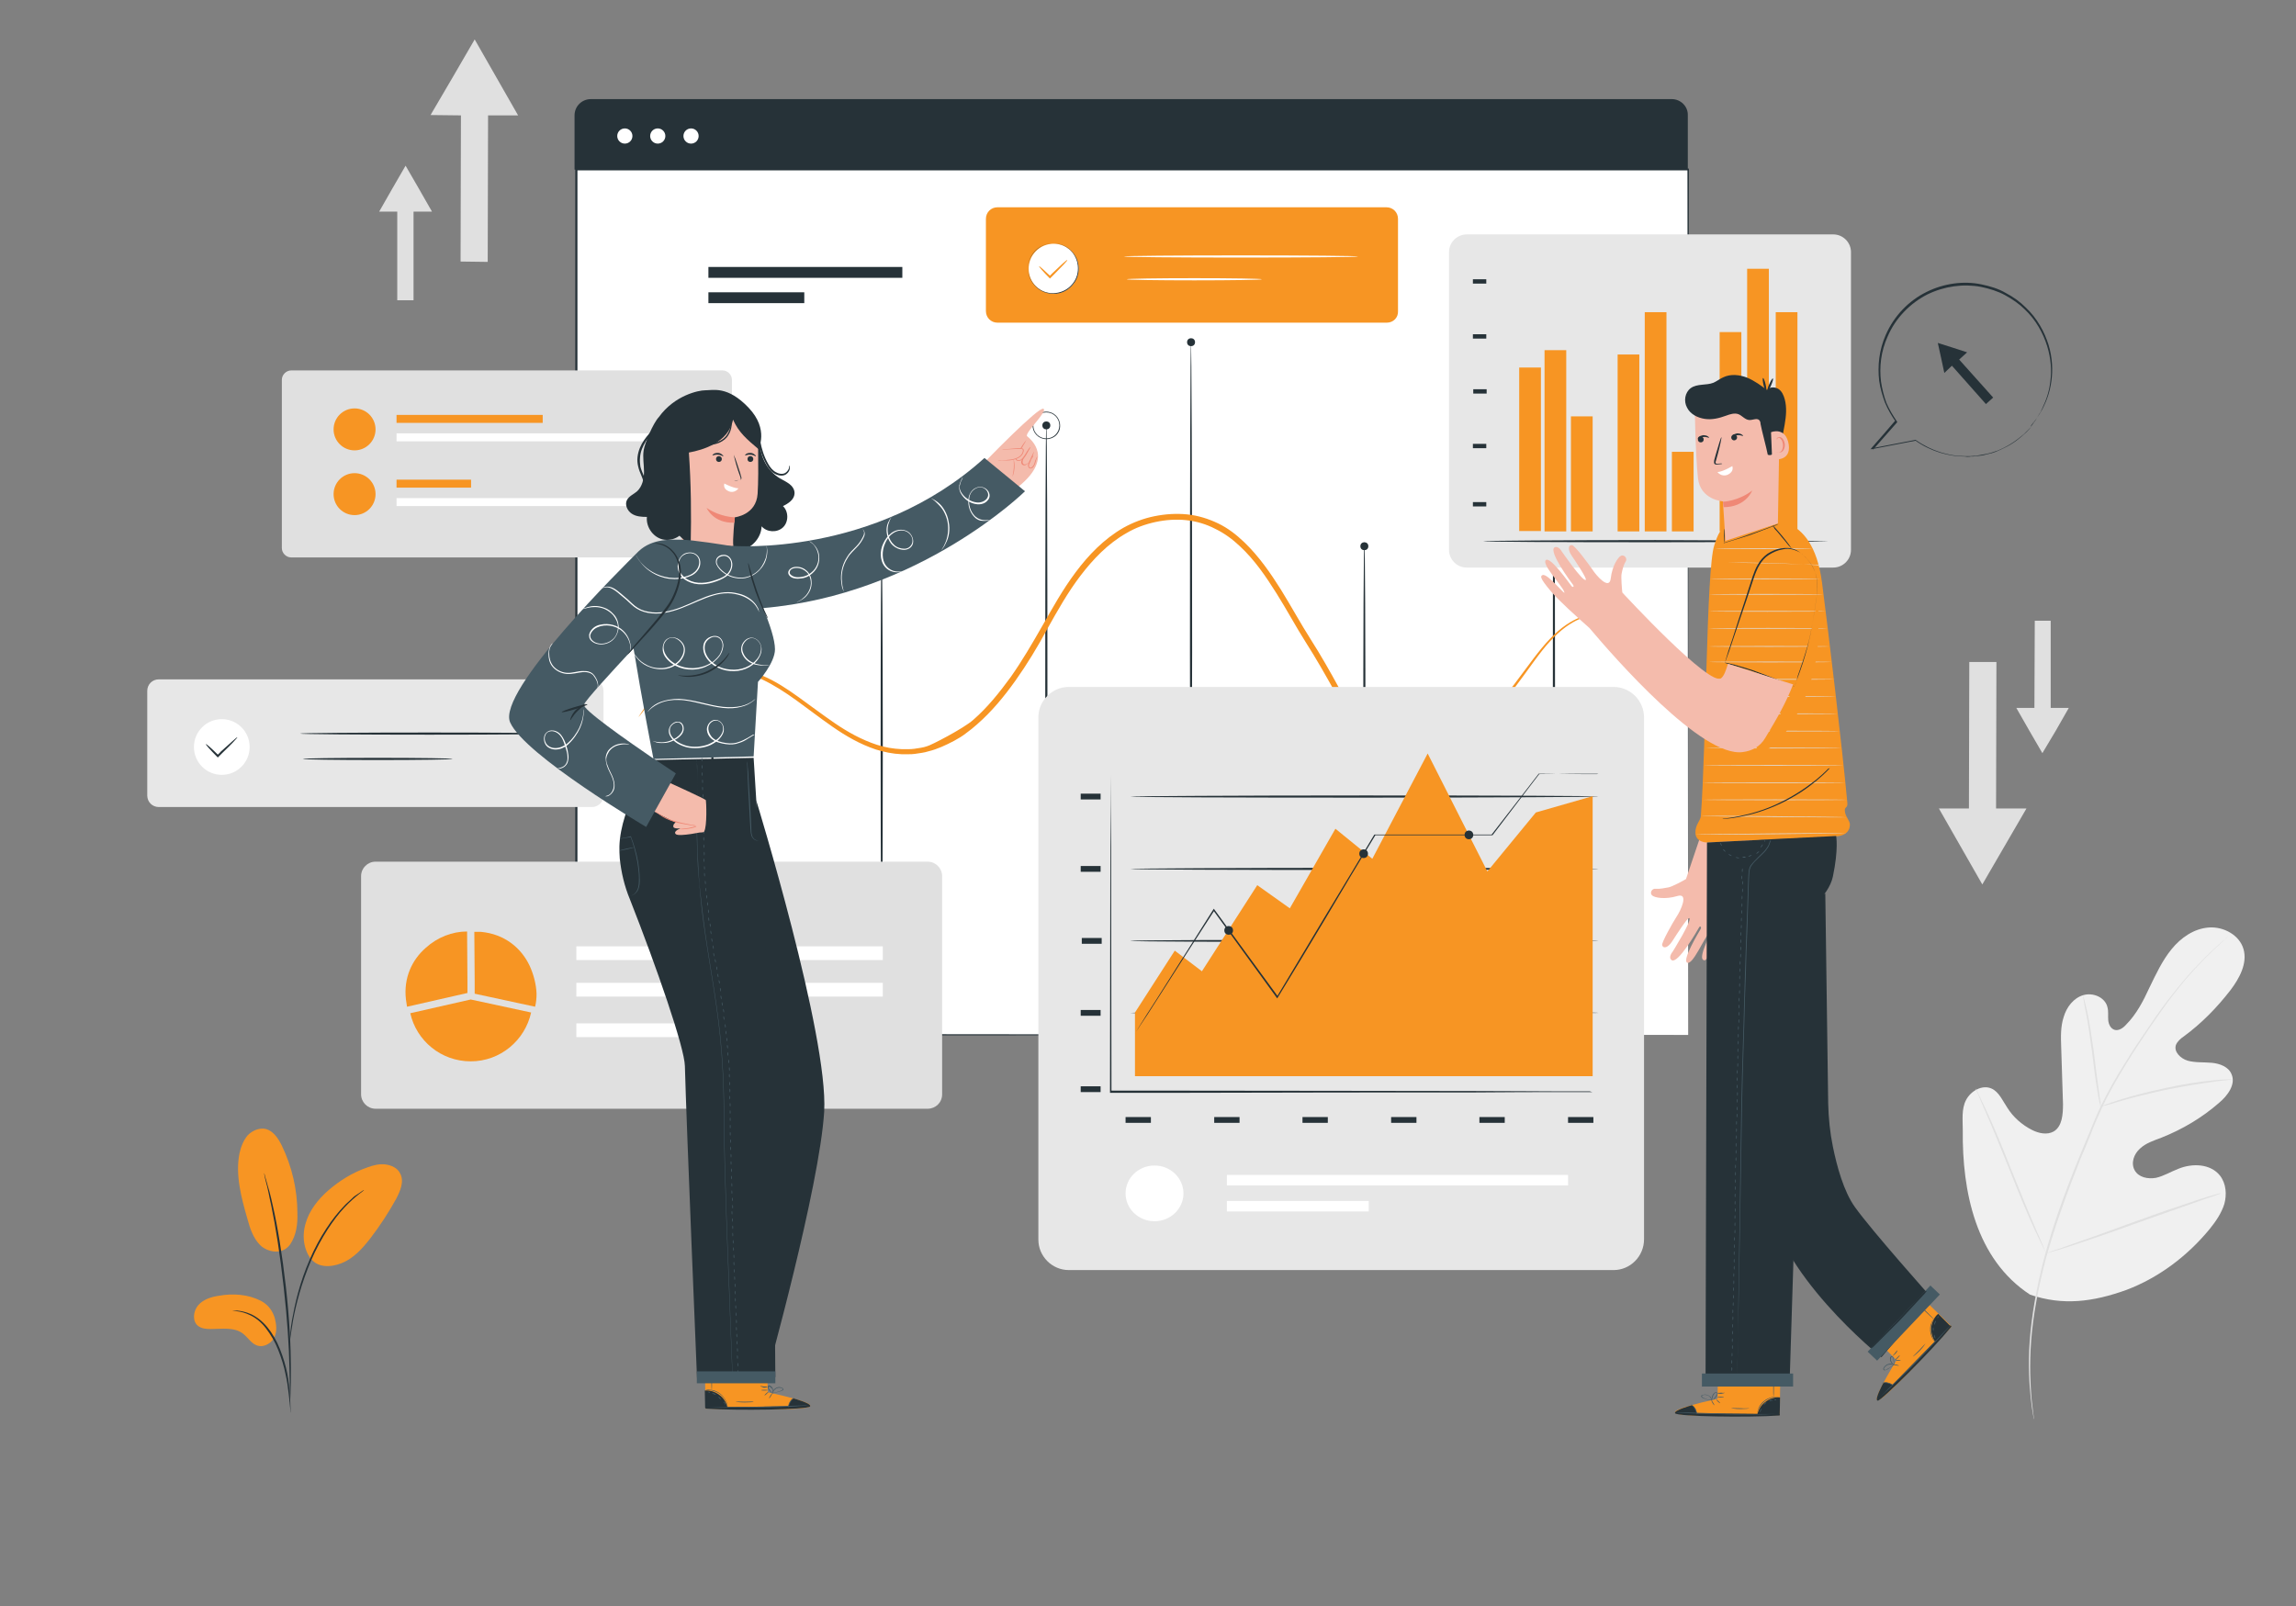 <?xml version="1.0" encoding="utf-8"?>
<!-- Generator: Adobe Illustrator 23.0.1, SVG Export Plug-In . SVG Version: 6.00 Build 0)  -->
<svg version="1.1" id="Layer_1" xmlns="http://www.w3.org/2000/svg" xmlns:xlink="http://www.w3.org/1999/xlink" x="0px" y="0px"
	 viewBox="0 0 634.6 444" style="enable-background:new 0 0 634.6 444;" xml:space="preserve">
<rect x="0" y="0" width="634.6" height="444" fill="#808080" stroke="none"/>
<style type="text/css">
	.st0{fill:#E0E0E0;}
	.st1{fill:#F0F0F0;}
	.st2{fill:#F79523;}
	.st3{fill:#263238;}
	.st4{fill:#FFFFFF;}
	.st5{fill:#E7E7E7;}
	.st6{fill:#455A64;}
	.st7{fill:#F4BBAC;}
	.st8{fill:#EF8876;}
	.st9{fill:none;stroke:#263238;stroke-width:2.000000e-02;stroke-miterlimit:10;}
	.st10{fill:none;stroke:#263238;stroke-width:2.000000e-02;stroke-miterlimit:10;stroke-dasharray:1;}
</style>
<title>mobile testing</title>
<g>
	<polygon class="st0" points="535.9,223.5 541.9,234 547.9,244.5 554,234 560.1,223.5 551.7,223.5 551.8,183 544.3,183 544.2,223.5 
			"/>
</g>
<g>
	<polygon class="st0" points="557.3,195.7 560.9,202 564.5,208.2 568.2,202 571.8,195.7 566.8,195.7 566.8,171.6 562.4,171.6 
		562.3,195.7 	"/>
</g>
<g>
	<polygon class="st0" points="143.2,31.9 137.2,21.4 131.2,10.9 125.1,21.4 119,31.8 127.4,31.9 127.3,72.3 134.8,72.4 134.9,31.9 	
		"/>
</g>
<g>
	<polygon class="st0" points="119.4,58.5 115.8,52.2 112.1,45.8 108.4,52.2 104.8,58.5 109.8,58.5 109.8,83 114.3,83 114.3,58.5 	
		"/>
</g>
<g>
	<g>
		<g>
			<path class="st1" d="M561.1,357.9c-15-9.8-18.8-28.5-18.6-45.5c0-2.8-0.4-5.8,0.9-8.3c1.3-2.5,4.4-4.3,7-3.2
				c2.1,0.9,3.1,3.4,4.4,5.3c1.6,2.6,4.1,4.8,6.9,6.2c1.8,0.9,4.1,1.4,5.9,0.4c2.4-1.4,2.6-4.8,2.6-7.6c-0.2-5.2-0.3-10.5-0.5-15.7
				c-0.1-2.8-0.2-5.7,0.7-8.4c0.8-2.7,2.7-5.2,5.4-6s6.1,0.6,6.7,3.4c0.3,1.1,0.1,2.3,0.2,3.5c0.1,1.2,0.7,2.4,1.8,2.7
				c1.1,0.3,2.3-0.5,3.1-1.4c2.9-2.9,4.8-6.6,6.5-10.3c1.8-3.7,3.5-7.4,6.1-10.6s6.2-5.7,10.3-6s8.5,2.1,9.6,6s-1.1,8-3.6,11.3
				c-3.7,4.8-8,9.2-12.9,12.8c-0.9,0.6-1.8,1.4-2.2,2.4c-0.6,1.9,1.3,3.7,3.2,4.3c2.1,0.6,4.4,0.4,6.7,0.6c2.2,0.2,4.7,1.1,5.5,3.2
				c1.2,2.8-1.1,5.9-3.5,7.9c-4.7,4.1-10.1,7.3-15.9,9.6c-2.1,0.8-4.3,1.5-5.9,3c-1.7,1.5-2.6,4-1.5,6s3.7,2.5,5.9,2.1
				c2.2-0.5,4.1-1.7,6.2-2.5c3.9-1.6,8.9-1.4,11.5,1.9c1.7,2.2,1.9,5.2,1.2,7.8c-0.8,2.6-2.4,4.9-4.1,7c-6.1,7.4-14,13.4-23,16.8
				C578.5,359.9,570.2,361,561.1,357.9"/>
		</g>
	</g>
	<g>
		<g>
			<g>
				<path class="st0" d="M615.8,258.8c0,0-0.1,0.1-0.3,0.3c-0.2,0.2-0.5,0.4-0.8,0.8c-0.7,0.7-1.8,1.7-3.2,3
					c-2.7,2.6-6.5,6.5-10.6,11.8c-2.1,2.7-4.2,5.7-6.4,8.9c-2.2,3.3-4.6,6.8-6.9,10.6c-2.3,3.8-4.7,7.8-6.7,12.2
					c-1,2.2-2,4.4-2.9,6.8c-0.9,2.3-1.9,4.7-2.9,7c-3.8,9.5-7.1,18.7-9.5,27.3c-2.3,8.6-3.7,16.5-4.2,23.2s-0.2,12.1,0.1,15.9
					c0.2,1.9,0.4,3.3,0.5,4.3c0.1,0.5,0.1,0.8,0.2,1.1c0,0.3,0,0.4,0,0.4s-0.5-2-0.9-5.8c-0.4-3.7-0.8-9.2-0.3-15.9
					c0.5-6.7,1.8-14.7,4.1-23.3c2.3-8.6,5.6-17.8,9.5-27.3c1-2.4,1.9-4.7,2.9-7c0.9-2.3,1.9-4.6,2.9-6.8c2.1-4.4,4.4-8.4,6.8-12.2
					c2.3-3.8,4.7-7.3,6.9-10.5c2.2-3.3,4.4-6.3,6.5-8.9c4.1-5.3,8-9.2,10.7-11.8c1.4-1.3,2.5-2.3,3.2-2.9c0.4-0.3,0.7-0.6,0.9-0.7
					C615.7,258.9,615.8,258.8,615.8,258.8z"/>
			</g>
		</g>
	</g>
	<g>
		<g>
			<g>
				<path class="st0" d="M580.6,306c0,0-0.1-0.4-0.3-1.2c-0.2-0.8-0.4-1.9-0.6-3.3c-0.5-2.8-1-6.7-1.5-10.9
					c-0.6-4.3-1.1-8.1-1.7-10.9c-0.3-1.4-0.5-2.5-0.6-3.3c-0.2-0.8-0.2-1.2-0.2-1.2s0.2,0.4,0.4,1.2c0.2,0.8,0.5,1.9,0.8,3.3
					c0.6,2.8,1.2,6.6,1.8,10.9c0.5,4.2,1,8.1,1.4,10.9c0.2,1.3,0.3,2.5,0.5,3.3C580.6,305.6,580.6,306,580.6,306z"/>
			</g>
		</g>
	</g>
	<g>
		<g>
			<g>
				<path class="st0" d="M617,298.4c0,0-0.1,0-0.4,0.1c-0.3,0-0.7,0.1-1.1,0.1c-0.9,0.1-2.3,0.2-4,0.5c-3.3,0.4-7.9,1.2-13,2.2
					c-5,1.1-9.5,2.2-12.8,3.2c-1.6,0.5-2.9,0.9-3.8,1.1c-0.4,0.1-0.8,0.2-1,0.3c-0.2,0.1-0.4,0.1-0.4,0.1s0.1-0.1,0.3-0.2
					c0.3-0.1,0.6-0.2,1-0.4c0.9-0.3,2.2-0.8,3.8-1.3c3.2-1,7.7-2.2,12.8-3.3c5-1.1,9.7-1.8,13-2.1c1.7-0.2,3-0.3,4-0.3
					c0.4,0,0.8,0,1.1,0C616.9,298.4,617,298.4,617,298.4z"/>
			</g>
		</g>
	</g>
	<g>
		<g>
			<g>
				<path class="st0" d="M565.7,346.5c0,0-0.1-0.1-0.3-0.4s-0.4-0.8-0.7-1.3c-0.6-1.1-1.3-2.8-2.3-4.8c-1.9-4.1-4.3-9.8-6.8-16.2
					c-2.6-6.4-4.9-12.1-6.7-16.2c-0.9-2-1.6-3.7-2.1-4.9c-0.2-0.5-0.4-1-0.6-1.3c-0.1-0.3-0.2-0.5-0.2-0.5s0.1,0.1,0.3,0.4
					s0.4,0.8,0.6,1.3c0.6,1.1,1.3,2.8,2.3,4.8c1.9,4.1,4.3,9.8,6.8,16.2c2.6,6.4,4.9,12.1,6.7,16.2c0.9,2,1.6,3.7,2.1,4.9
					c0.2,0.5,0.4,1,0.6,1.3C565.6,346.4,565.7,346.5,565.7,346.5z"/>
			</g>
		</g>
	</g>
	<g>
		<g>
			<g>
				<path class="st0" d="M613.9,329.9c0,0-0.2,0.1-0.5,0.2c-0.4,0.1-0.8,0.3-1.4,0.5c-1.3,0.4-3,1-5.2,1.8c-4.4,1.5-10.4,3.7-17,6
					c-6.6,2.4-12.7,4.5-17,5.9c-2.2,0.7-4,1.3-5.2,1.6c-0.6,0.2-1.1,0.3-1.4,0.4c-0.3,0.1-0.5,0.1-0.5,0.1s0.2-0.1,0.5-0.2
					c0.4-0.1,0.8-0.3,1.4-0.5c1.3-0.4,3-1,5.2-1.8c4.4-1.5,10.4-3.7,17-6.1s12.7-4.5,17-5.9c2.2-0.7,4-1.3,5.2-1.6
					c0.6-0.2,1.1-0.3,1.4-0.4C613.7,329.9,613.9,329.9,613.9,329.9z"/>
			</g>
		</g>
	</g>
</g>
<g>
	<g>
		<path class="st2" d="M72.1,359.6c-3.5-1.8-7.7-2.1-11.6-1.4c-2.1,0.3-4.3,1-5.7,2.6s-1.7,4.4-0.1,5.7c1,0.8,2.3,0.9,3.6,0.9
			c3.1,0,6.5-0.6,8.9,1.3c1.4,1.1,2.3,2.8,4,3.3c1.6,0.5,3.5-0.5,4.4-1.9c0.9-1.5,0.9-3.3,0.5-5C76.1,365.1,75.7,361.5,72.1,359.6z"
			/>
	</g>
	<g>
		<g>
			<path class="st2" d="M80.2,344c-2.2,3.1-6.4,2.1-8.3,0.2s-2.8-4.6-3.5-7.2c-1.7-5.9-3.4-12.2-2.2-18.2c0.4-1.8,1.1-3.6,2.3-5
				c1.3-1.3,3.2-2.1,5-1.7c2.1,0.6,3.4,2.6,4.4,4.6c2.8,5.8,4.3,12.2,4.3,18.7C82.3,338.4,81.9,341.5,80.2,344"/>
		</g>
	</g>
	<g>
		<path class="st2" d="M86.2,348.4c-2.3-2.8-2.8-6.8-1.7-10.3c1-3.5,3.4-6.5,6.1-8.9c3.2-2.8,6.9-5.1,11-6.5c1.6-0.6,3.3-1,4.9-0.8
			c1.7,0.2,3.4,1,4.1,2.5c1.2,2.2,0,4.9-1.1,7c-2.1,3.8-4.5,7.5-7.2,11c-2.2,2.8-4.6,5.5-7.9,6.8s-6.7,1.1-8.4-1.2"/>
	</g>
	<g>
		<g>
			<path class="st3" d="M80.4,390.6c0,0-0.1-0.5-0.2-1.4c-0.1-1-0.2-2.3-0.4-3.8c-0.2-1.6-0.4-3.5-0.9-5.6c-0.4-2.1-1.1-4.3-2-6.6
				c-0.9-2.3-2.1-4.3-3.4-6s-2.8-2.9-4.3-3.6c-1.4-0.7-2.7-1-3.6-1.1s-1.4-0.2-1.4-0.2s0.5,0,1.4,0c0.9,0.1,2.2,0.3,3.8,1
				c1.5,0.7,3.1,1.9,4.5,3.6s2.6,3.8,3.5,6.1c0.9,2.3,1.6,4.6,2,6.7s0.6,4.1,0.7,5.7s0.2,2.9,0.2,3.9
				C80.4,390.1,80.4,390.6,80.4,390.6z"/>
		</g>
	</g>
	<g>
		<g>
			<path class="st3" d="M80.1,387.6c0,0,0-0.2,0-0.7s0-1.1,0-1.9c0-1.6,0-4-0.1-6.8c-0.1-5.8-0.6-13.7-1.6-22.5s-2.2-16.6-3.4-22.3
				c-0.3-1.4-0.6-2.7-0.8-3.8c-0.2-1.1-0.5-2.1-0.7-2.9c-0.2-0.7-0.3-1.3-0.4-1.8c-0.1-0.4-0.1-0.6-0.1-0.6s0.1,0.2,0.2,0.6
				c0.1,0.5,0.3,1.1,0.5,1.8c0.2,0.8,0.5,1.7,0.8,2.8c0.3,1.1,0.6,2.4,0.9,3.8c1.3,5.6,2.6,13.5,3.6,22.3s1.4,16.8,1.4,22.6
				c0,2.9,0,5.2-0.1,6.9c0,0.8-0.1,1.4-0.1,1.9C80.2,387.4,80.1,387.6,80.1,387.6z"/>
		</g>
	</g>
	<g>
		<g>
			<path class="st3" d="M80.1,372.2c0,0,0-0.7,0-1.9c0.1-1.2,0.2-3.1,0.6-5.3c0.4-2.2,0.9-4.8,1.7-7.7c0.8-2.9,1.8-5.9,3.2-9.1
				c2.7-6.3,6.3-11.5,9.4-14.7c0.7-0.8,1.6-1.5,2.2-2.1c0.3-0.3,0.6-0.6,0.9-0.8c0.3-0.2,0.6-0.4,0.9-0.6c1-0.7,1.6-1.1,1.6-1
				c0.1,0.1-2.3,1.5-5.4,4.8c-3,3.2-6.5,8.4-9.2,14.6c-1.3,3.1-2.4,6.2-3.2,9c-0.8,2.8-1.4,5.4-1.8,7.6s-0.6,4-0.8,5.2
				C80.2,371.5,80.1,372.2,80.1,372.2z"/>
		</g>
	</g>
</g>
<g>
	<g>
		<rect x="159.2" y="46.9" class="st4" width="307.4" height="239.2"/>
		<g>
			<g>
				<path class="st3" d="M466.6,286.1c0-1.8-0.1-94.8-0.2-239.2l0.2,0.2c-87.5,0-193.3,0-307.3,0l0,0l0.3-0.3
					c0,86.2,0,167.7,0,239.2l-0.2-0.2C341.6,286,464.5,286.1,466.6,286.1c-2.1,0-124.9,0.1-307.4,0.2H159v-0.2c0-71.4,0-153,0-239.2
					v-0.3h0.3l0,0c114,0,219.9,0,307.3,0h0.2v0.2C466.6,191.3,466.6,284.3,466.6,286.1z"/>
			</g>
		</g>
	</g>
	<g>
		<g>
			<g>
				<path class="st3" d="M243.7,266c-0.1,0-0.3-26-0.3-58.1s0.1-58.1,0.3-58.1c0.1,0,0.3,26,0.3,58.1S243.8,266,243.7,266z"/>
			</g>
		</g>
		<g>
			<g>
				<path class="st3" d="M377.1,266c-0.1,0-0.3-26-0.3-58.1s0.1-58.1,0.3-58.1s0.3,26,0.3,58.1S377.2,266,377.1,266z"/>
			</g>
		</g>
		<g>
			<g>
				<path class="st3" d="M289.2,266c-0.1,0-0.3-33.2-0.3-74.2s0.1-74.2,0.3-74.2s0.3,33.2,0.3,74.2S289.4,266,289.2,266z"/>
			</g>
		</g>
		<g>
			<g>
				<path class="st3" d="M196.9,266c-0.1,0-0.3-33.2-0.3-74.2s0.1-74.2,0.3-74.2s0.3,33.2,0.3,74.2S197.1,266,196.9,266z"/>
			</g>
		</g>
		<g>
			<g>
				<path class="st3" d="M429.5,266c-0.1,0-0.3-33.2-0.3-74.2s0.1-74.2,0.3-74.2c0.1,0,0.3,33.2,0.3,74.2
					C429.7,232.8,429.6,266,429.5,266z"/>
			</g>
		</g>
		<g>
			<g>
				<path class="st3" d="M329.2,266c-0.1,0-0.3-38.4-0.3-85.7s0.1-85.7,0.3-85.7c0.1,0,0.3,38.4,0.3,85.7
					C329.4,227.6,329.3,266,329.2,266z"/>
			</g>
		</g>
		<g>
			<circle class="st3" cx="243.7" cy="149.9" r="1.1"/>
		</g>
		<g>
			<circle class="st3" cx="289.2" cy="117.6" r="1.1"/>
		</g>
		<g>
			<path class="st3" d="M289.2,121.4c-2.1,0-3.8-1.7-3.8-3.8c0-2.1,1.7-3.8,3.8-3.8c2.1,0,3.8,1.7,3.8,3.8
				C293.1,119.7,291.4,121.4,289.2,121.4z M289.2,114c-2,0-3.6,1.6-3.6,3.6s1.6,3.6,3.6,3.6s3.6-1.6,3.6-3.6
				C292.8,115.6,291.2,114,289.2,114z"/>
		</g>
		<g>
			<circle class="st3" cx="329.2" cy="94.6" r="1.1"/>
		</g>
		<g>
			<circle class="st3" cx="377.1" cy="151" r="1.1"/>
		</g>
		<g>
			<circle class="st3" cx="429.5" cy="117.6" r="1.1"/>
		</g>
		<g>
			<circle class="st3" cx="196.9" cy="118.6" r="1.1"/>
		</g>
		<g>
			<g>
				<path class="st2" d="M439.8,170.1c0,0-0.3,0.1-0.9,0.3c-0.6,0.1-1.4,0.4-2.5,0.8c-2.1,0.9-5,2.8-7.9,6c-3,3.2-5.9,7.7-9.7,12.7
					c-1.9,2.5-4,5.2-6.6,7.6c-1.3,1.3-2.7,2.4-4.3,3.5c-1.6,1.1-3.3,2-5.1,2.8c-3.7,1.5-8,2.3-12.3,2.1c-2.2-0.1-4.4-0.3-6.6-0.8
					s-4.5-1.4-6.4-2.8c-2-1.4-3.6-3.2-5-5.2s-2.6-4.1-3.8-6.3c-2.4-4.3-4.9-8.7-7.7-13.1c-2.8-4.4-5.3-9.1-8.2-13.7
					c-2.9-4.6-6-9.2-10.1-13c-2-1.9-4.3-3.6-6.8-4.8c-2.5-1.3-5.2-2.1-8-2.4c-2.8-0.3-5.7-0.1-8.5,0.5s-5.6,1.6-8.1,3.1
					c-5.1,2.9-9.2,7.2-12.7,11.8s-6.3,9.6-9.1,14.6c-2.7,5-5.6,9.8-8.8,14.3c-3.2,4.5-6.6,8.6-10.6,12.1c-1,0.9-2,1.7-3.1,2.5
					c-1,0.8-2.2,1.5-3.3,2.1c-2.3,1.2-4.6,2.3-7.1,2.9c-1.2,0.4-2.5,0.5-3.7,0.7c-0.6,0.1-1.2,0.1-1.9,0.1c-0.6,0-1.2,0-1.8,0
					c-2.5-0.1-4.8-0.6-7.1-1.3c-4.5-1.5-8.4-3.8-12-6.3s-6.8-5-10-7.3s-6.3-4.3-9.5-5.8c-3.2-1.4-6.4-2.4-9.5-2.7s-5.9-0.1-8.5,0.5
					c-0.7,0.1-1.2,0.4-1.8,0.6c-0.6,0.2-1.2,0.4-1.7,0.7c-1.1,0.6-2.1,1-3,1.7c-1.9,1.1-3.3,2.5-4.5,3.6c-0.6,0.6-1.1,1.2-1.6,1.7
					s-0.9,1-1.3,1.5c-0.7,0.9-1.2,1.6-1.6,2.1c-0.4,0.5-0.6,0.7-0.6,0.7s0.1-0.3,0.5-0.8c0.3-0.5,0.8-1.2,1.5-2.2
					c0.3-0.5,0.7-1,1.2-1.5s1-1.1,1.5-1.8c1.2-1.2,2.6-2.6,4.5-3.8c0.9-0.7,2-1.2,3-1.8c0.5-0.3,1.2-0.5,1.8-0.7s1.2-0.5,1.9-0.6
					c2.6-0.8,5.6-1,8.8-0.7s6.5,1.2,9.8,2.6c3.3,1.4,6.5,3.5,9.7,5.8s6.5,4.8,10,7.2s7.4,4.6,11.7,6c2.2,0.7,4.4,1.1,6.8,1.2
					c0.6,0,1.2,0,1.7,0c0.6,0,1.2,0,1.8-0.1c1.2-0.2,2.4-0.3,3.5-0.7c1-0.2,10.1-4.9,12.8-7.3c3.9-3.4,7.2-7.5,10.4-11.9
					c3.1-4.4,5.9-9.2,8.7-14.1c2.8-4.9,5.6-10,9.2-14.8c3.5-4.7,7.8-9.2,13.2-12.3c2.7-1.5,5.6-2.6,8.6-3.2c3-0.6,6-0.8,9-0.5
					s5.9,1.2,8.6,2.5s5,3.1,7.1,5.1c4.2,4,7.4,8.7,10.3,13.3c2.9,4.7,5.4,9.3,8.2,13.7c2.8,4.4,5.3,8.8,7.7,13.2
					c2.4,4.3,4.7,8.5,8.4,11.1c1.8,1.3,3.8,2.2,6,2.7c2.1,0.6,4.3,0.7,6.4,0.8c4.2,0.2,8.3-0.5,11.9-1.9c1.8-0.7,3.4-1.7,5-2.7
					c1.5-1.1,2.9-2.2,4.2-3.4c2.6-2.4,4.7-5,6.6-7.4c3.8-5,6.8-9.4,9.9-12.6c3-3.2,6.1-5.1,8.3-5.9c1.1-0.4,2-0.6,2.6-0.7
					C439.5,170.1,439.8,170.1,439.8,170.1z"/>
			</g>
		</g>
		<g>
			<rect x="195.8" y="73.8" class="st3" width="53.6" height="3"/>
		</g>
		<g>
			<rect x="195.8" y="80.8" class="st3" width="26.5" height="3"/>
		</g>
		<g>
			<path class="st3" d="M462.1,27.4H163.3c-2.5,0-4.5,2-4.5,4.5v15h307.7v-15C466.6,29.4,464.5,27.4,462.1,27.4z"/>
		</g>
		<g>
			<circle class="st4" cx="172.7" cy="37.6" r="2.1"/>
		</g>
		<g>
			<circle class="st4" cx="181.8" cy="37.6" r="2.1"/>
		</g>
		<g>
			<circle class="st4" cx="191" cy="37.6" r="2.1"/>
		</g>
	</g>
</g>
<g>
	<g>
		<path class="st5" d="M163.6,223.1H43.9c-1.8,0-3.2-1.4-3.2-3.2V191c0-1.8,1.4-3.2,3.2-3.2h119.7c1.8,0,3.2,1.4,3.2,3.2v28.9
			C166.9,221.6,165.4,223.1,163.6,223.1z"/>
	</g>
	<g>
		<ellipse class="st4" cx="61.3" cy="206.5" rx="7.7" ry="7.7"/>
	</g>
	<g>
		<g>
			<path class="st3" d="M65.6,203.8c0.1,0.1-1.8,2.1-4.2,4.4c-0.3,0.3-0.7,0.7-1,1l-0.2,0.2l-0.2-0.2c-1.9-1.9-3.2-3.4-3.1-3.5
				c0.1-0.1,1.6,1.2,3.5,3.1H60c0.3-0.3,0.7-0.6,1-1C63.5,205.6,65.5,203.7,65.6,203.8z"/>
		</g>
	</g>
	<g>
		<g>
			<ellipse class="st3" cx="118.7" cy="202.8" rx="35.8" ry="0.3"/>
		</g>
	</g>
	<g>
		<g>
			<ellipse class="st3" cx="104.4" cy="209.8" rx="20.7" ry="0.3"/>
		</g>
	</g>
</g>
<g>
	<g>
		<path class="st0" d="M199.7,154.1H80.5c-1.4,0-2.6-1.2-2.6-2.6V105c0-1.4,1.2-2.6,2.6-2.6h119.2c1.4,0,2.6,1.2,2.6,2.6v46.4
			C202.3,152.9,201.2,154.1,199.7,154.1z"/>
	</g>
	<g>
		<g>
			<circle class="st2" cx="98" cy="118.7" r="5.8"/>
		</g>
		<g>
			<rect x="109.6" y="114.7" class="st2" width="40.4" height="2.2"/>
		</g>
		<g>
			<rect x="109.6" y="119.8" class="st4" width="78.6" height="2.2"/>
		</g>
	</g>
	<g>
		<g>
			<circle class="st2" cx="98" cy="136.6" r="5.8"/>
		</g>
		<g>
			<rect x="109.6" y="132.6" class="st2" width="20.6" height="2.2"/>
		</g>
		<g>
			<rect x="109.6" y="137.7" class="st4" width="78.6" height="2.2"/>
		</g>
	</g>
</g>
<g>
	<g>
		<path class="st0" d="M256.4,306.5H103.8c-2.2,0-4-1.8-4-4v-60.3c0-2.2,1.8-4,4-4h152.6c2.2,0,4,1.8,4,4v60.3
			C260.4,304.8,258.6,306.5,256.4,306.5z"/>
	</g>
	<g>
		<g>
			<g>
				<path class="st2" d="M129.2,271.3l-0.1-13.8c-4.1,0-8.2,1.6-11.4,4.5c-3.8,3.3-6.2,8.3-5.5,14.3c0.1,0.7,0.2,1.3,0.3,2l0,0l0,0
					l16.7-3.8V271.3z"/>
			</g>
			<g>
				<g>
					<path class="st2" d="M146.4,267c-2.3-4.9-6.9-8.8-13.5-9.4c-0.2,0-0.4,0-0.5,0s-0.2,0-0.3,0c-0.3,0-0.7,0-1,0l0,0l0,0l0,0l0,0
						l0,0l0.1,13.8v3.3l16.7,3.6l0,0l0,0c0.3-1.2,0.4-2.4,0.4-3.6C148.2,272.1,147.5,269.4,146.4,267z"/>
				</g>
			</g>
		</g>
		<g>
			<g>
				<path class="st2" d="M130.1,276.3l-16.7,3.8c1.7,7.6,8.5,13.3,16.7,13.3s15-5.8,16.7-13.5L130.1,276.3"/>
			</g>
		</g>
	</g>
	<g>
		<rect x="159.3" y="261.6" class="st4" width="84.7" height="3.8"/>
	</g>
	<g>
		<rect x="159.3" y="271.7" class="st4" width="84.7" height="3.8"/>
	</g>
	<g>
		<rect x="159.3" y="282.9" class="st4" width="45.8" height="3.8"/>
	</g>
</g>
<g>
	<g>
		<path class="st5" d="M446,351.1H295.4c-4.6,0-8.4-3.8-8.4-8.4V198.3c0-4.6,3.8-8.4,8.4-8.4H446c4.6,0,8.4,3.8,8.4,8.4v144.3
			C454.4,347.3,450.6,351.1,446,351.1z"/>
	</g>
	<g>
		<g>
			<g>
				<rect x="298.7" y="300.3" class="st3" width="5.5" height="1.6"/>
			</g>
			<g>
				<rect x="311.1" y="308.8" class="st3" width="7" height="1.6"/>
			</g>
			<g>
				<rect x="335.6" y="308.8" class="st3" width="7" height="1.6"/>
			</g>
			<g>
				<rect x="360" y="308.8" class="st3" width="7" height="1.6"/>
			</g>
			<g>
				<rect x="384.5" y="308.8" class="st3" width="7" height="1.6"/>
			</g>
			<g>
				<rect x="408.9" y="308.8" class="st3" width="7" height="1.6"/>
			</g>
			<g>
				<rect x="433.4" y="308.8" class="st3" width="7" height="1.6"/>
			</g>
			<g>
				<rect x="298.7" y="279.2" class="st3" width="5.5" height="1.6"/>
			</g>
			<g>
				<rect x="298.7" y="239.4" class="st3" width="5.5" height="1.6"/>
			</g>
			<g>
				<rect x="298.7" y="219.4" class="st3" width="5.5" height="1.6"/>
			</g>
			<g>
				<rect x="299" y="259.3" class="st3" width="5.5" height="1.6"/>
			</g>
			<g>
				<g>
					<path class="st3" d="M440.2,301.9c0,0-0.2,0-0.6,0s-1,0-1.7,0c-1.5,0-3.8,0-6.6,0c-5.8,0-14.1,0-24.4,0.1
						c-20.7,0-49.2,0-80.7,0.1c-6.5,0-13,0-19.1,0h-0.3v-0.3c0-27,0.1-50.7,0.1-67.7c0-8.5,0.1-15.3,0.1-20c0-2.3,0-4.1,0-5.4
						c0-0.6,0-1.1,0-1.4c0-0.3,0-0.5,0-0.5s0,0.2,0,0.5s0,0.8,0,1.4c0,1.2,0,3.1,0,5.4c0,4.7,0,11.5,0.1,20c0,17,0.1,40.7,0.1,67.7
						l-0.3-0.3c6.1,0,12.6,0,19.1,0c31.5,0,60,0.1,80.7,0.1c10.3,0,18.7,0.1,24.4,0.1c2.9,0,5.1,0,6.6,0c0.7,0,1.3,0,1.7,0
						C440,301.9,440.2,301.9,440.2,301.9z"/>
				</g>
			</g>
			<g>
				<g>
					<path class="st3" d="M441.8,260.1c0,0.1-29,0.3-64.7,0.3s-64.7-0.1-64.7-0.3s29-0.3,64.7-0.3
						C412.8,259.8,441.8,259.9,441.8,260.1z"/>
				</g>
			</g>
			<g>
				<g>
					<path class="st3" d="M441.8,240.2c0,0.1-29,0.3-64.7,0.3s-64.7-0.1-64.7-0.3c0-0.1,29-0.3,64.7-0.3S441.8,240,441.8,240.2z"/>
				</g>
			</g>
			<g>
				<g>
					<path class="st3" d="M441.8,220.2c0,0.1-29,0.3-64.7,0.3s-64.7-0.1-64.7-0.3c0-0.1,29-0.3,64.7-0.3S441.8,220,441.8,220.2z"/>
				</g>
			</g>
			<g>
				<g>
					<path class="st3" d="M441.8,280c0,0.1-29,0.3-64.7,0.3s-64.7-0.1-64.7-0.3c0-0.1,29-0.3,64.7-0.3S441.8,279.8,441.8,280z"/>
				</g>
			</g>
			<g>
				<path class="st2" d="M313.7,297.6c0-3.3,0-17.7,0-17.7l11-17.1l7.5,5.7l15.3-23.8l9,6.4l12.6-22l10.2,8.3l15.3-29.1l16.5,32.6
					l13.4-16.3l15.7-4.5v77.4H313.7V297.6z"/>
			</g>
		</g>
		<g>
			<g>
				<path class="st3" d="M441.8,213.9c0,0-0.1,0-0.3,0c-0.2,0-0.5,0-0.8,0c-0.7,0-1.8,0-3.2,0c-2.8,0-6.9,0-12.1,0.1l0.1-0.1
					c-3.5,4.6-7.9,10.3-12.9,16.9l-0.1,0.1h-0.1c-9.4,0-20.4,0-32.4,0l0.2-0.1c-4.3,7.1-8.9,14.7-13.6,22.7
					c-4.6,7.7-9.1,15.2-13.4,22.2L353,276l-0.2-0.3c-6.4-8.8-12.3-16.9-17.5-24.1h0.4c-6.7,10.4-12.2,18.9-16,24.9
					c-1.9,3-3.4,5.3-4.5,6.9c-0.5,0.8-0.9,1.4-1.2,1.8c-0.3,0.4-0.4,0.6-0.4,0.6s0.1-0.2,0.4-0.6s0.6-1,1.1-1.8c1-1.6,2.5-4,4.4-6.9
					c3.8-6,9.2-14.6,15.8-25l0.2-0.3l0.2,0.3c5.2,7.2,11.2,15.3,17.6,24.1h-0.4c4.2-7,8.7-14.5,13.3-22.2
					c4.8-7.9,9.4-15.6,13.6-22.6l0.1-0.1h0.1c12,0,23,0,32.4,0l-0.2,0.1c5.1-6.6,9.5-12.2,13-16.8v-0.1h0.1c5.2,0,9.2,0.1,12.1,0.1
					c1.4,0,2.4,0,3.2,0c0.3,0,0.6,0,0.8,0C441.7,213.9,441.8,213.9,441.8,213.9z"/>
			</g>
		</g>
		<g>
			<ellipse class="st3" cx="339.6" cy="257.2" rx="1.2" ry="1.2"/>
		</g>
		<g>
			<ellipse class="st3" cx="376.9" cy="236" rx="1.2" ry="1.2"/>
		</g>
		<g>
			<ellipse class="st3" cx="406" cy="230.8" rx="1.2" ry="1.2"/>
		</g>
	</g>
	<g>
		<ellipse class="st4" cx="319.1" cy="329.9" rx="8" ry="7.7"/>
	</g>
	<g>
		<rect x="339.1" y="324.8" class="st4" width="94.3" height="2.9"/>
	</g>
	<g>
		<rect x="339.1" y="332" class="st4" width="39.2" height="2.9"/>
	</g>
</g>
<g>
	<g>
		<path class="st5" d="M506.7,156.9H405.4c-2.7,0-4.9-2.2-4.9-4.9V69.7c0-2.7,2.2-4.9,4.9-4.9h101.3c2.7,0,4.9,2.2,4.9,4.9V152
			C511.6,154.7,509.4,156.9,506.7,156.9z"/>
	</g>
	<g>
		<g>
			<rect x="419.9" y="101.6" class="st2" width="6" height="45.2"/>
		</g>
		<g>
			<rect x="447.1" y="98" class="st2" width="6" height="48.9"/>
		</g>
		<g>
			<rect x="475.3" y="91.8" class="st2" width="6" height="55.1"/>
		</g>
		<g>
			<g>
				<rect x="462.1" y="124.9" class="st2" width="6" height="22"/>
			</g>
		</g>
		<g>
			<g>
				<rect x="426.9" y="96.8" class="st2" width="6" height="50.1"/>
			</g>
		</g>
		<g>
			<g>
				<rect x="454.6" y="86.3" class="st2" width="6" height="60.6"/>
			</g>
		</g>
		<g>
			<g>
				<rect x="490.8" y="86.3" class="st2" width="6" height="60.6"/>
			</g>
		</g>
		<g>
			<g>
				<rect x="482.9" y="74.3" class="st2" width="6" height="72.5"/>
			</g>
		</g>
		<g>
			<g>
				<rect x="434.2" y="115.1" class="st2" width="6" height="31.8"/>
			</g>
		</g>
		<g>
			<g>
				<path class="st3" d="M505.3,149.6c0,0.1-21.4,0.3-47.7,0.3c-26.4,0-47.7-0.1-47.7-0.3c0-0.1,21.4-0.3,47.7-0.3
					C484,149.4,505.3,149.5,505.3,149.6z"/>
			</g>
		</g>
		<g>
			<rect x="407.1" y="138.8" class="st3" width="3.7" height="1.2"/>
		</g>
		<g>
			<rect x="407.1" y="122.7" class="st3" width="3.7" height="1.2"/>
		</g>
		<g>
			<rect x="407.1" y="92.4" class="st3" width="3.7" height="1.2"/>
		</g>
		<g>
			<rect x="407.1" y="77.2" class="st3" width="3.7" height="1.2"/>
		</g>
		<g>
			<rect x="407.2" y="107.6" class="st3" width="3.7" height="1.2"/>
		</g>
	</g>
</g>
<g>
	<g>
		<path class="st2" d="M383.3,89.2H275.7c-1.8,0-3.2-1.4-3.2-3.2V60.5c0-1.8,1.4-3.2,3.2-3.2h107.5c1.8,0,3.2,1.4,3.2,3.2V86
			C386.5,87.8,385.1,89.2,383.3,89.2z"/>
	</g>
	<g>
		
			<ellipse transform="matrix(0.626 -0.78 0.78 0.626 51.11 254.892)" class="st4" cx="291.1" cy="74.2" rx="6.9" ry="6.9"/>
		<path class="st3" d="M291.1,81.2c-1.6,0-3.1-0.5-4.3-1.5c-1.5-1.2-2.4-2.8-2.6-4.7c-0.2-1.9,0.3-3.7,1.5-5.1
			c1.2-1.5,2.8-2.4,4.7-2.6c0.3,0,0.5,0,0.8,0c1.6,0,3.1,0.5,4.3,1.5c1.5,1.2,2.4,2.8,2.6,4.7c0.2,1.9-0.3,3.7-1.5,5.1l0,0
			c-1.2,1.5-2.8,2.4-4.7,2.6C291.6,81.2,291.4,81.2,291.1,81.2z M291.1,67.3c-0.3,0-0.5,0-0.8,0c-1.8,0.2-3.5,1.1-4.6,2.5
			c-1.2,1.4-1.7,3.2-1.5,5.1c0.2,1.8,1.1,3.5,2.5,4.6c1.4,1.2,3.2,1.7,5.1,1.5c1.8-0.2,3.5-1.1,4.6-2.5l0,0c1.2-1.4,1.7-3.2,1.5-5.1
			c-0.2-1.8-1.1-3.5-2.5-4.6C294.2,67.8,292.7,67.3,291.1,67.3z"/>
	</g>
	<g>
		<g>
			<path class="st2" d="M295,71.9c0.1,0.1-1.6,1.9-3.7,4c-0.3,0.3-0.6,0.6-0.9,0.9l-0.2,0.2l-0.2-0.2c-1.7-1.7-2.9-3.1-2.8-3.2
				s1.4,1.1,3.2,2.8H290c0.3-0.3,0.6-0.6,0.9-0.9C293.1,73.4,294.9,71.7,295,71.9z"/>
		</g>
	</g>
	<g>
		<g>
			<ellipse class="st4" cx="343" cy="70.9" rx="32.4" ry="0.3"/>
		</g>
	</g>
	<g>
		<g>
			<ellipse class="st4" cx="330.1" cy="77.2" rx="18.7" ry="0.3"/>
		</g>
	</g>
</g>
<g>
	<g>
		<g>
			<path class="st3" d="M561.3,118.1c0,0-0.1,0.2-0.4,0.5c-0.3,0.3-0.7,0.8-1.3,1.3c-1.2,1.1-3,2.7-5.8,4c-0.7,0.3-1.4,0.7-2.2,1
				c-0.4,0.1-0.8,0.3-1.2,0.4s-0.9,0.2-1.3,0.3c-0.9,0.3-1.9,0.4-2.9,0.5c-0.5,0.1-1,0.1-1.5,0.1c-0.5,0.1-1.1,0.1-1.6,0
				c-4.3,0-9.3-1.3-13.7-4.4h0.2c-3.7,0.7-7.7,1.5-11.9,2.3l-0.7,0.1l0.4-0.5c2.1-2.4,4.3-4.9,6.5-7.5v0.3c-1.1-1.6-2.1-3.3-2.9-5.2
				c-0.7-1.9-1.3-3.9-1.6-6c-0.5-4.2,0-8.6,1.8-12.7c2.3-5.3,6.4-9.5,11.3-11.9c4.8-2.4,10.3-3.1,15.1-2.1c2.4,0.5,4.8,1.2,6.8,2.4
				c2.1,1.1,3.9,2.4,5.5,4c3.2,3,5.2,6.8,6.3,10.3c1.1,3.6,1.2,7,0.8,10s-1.3,5.4-2.2,7.2c-0.2,0.5-0.5,0.9-0.7,1.3
				s-0.5,0.8-0.7,1.1c-0.4,0.7-0.8,1.2-1.2,1.7c-0.3,0.4-0.6,0.7-0.8,1C561.4,118,561.3,118.1,561.3,118.1s0.1-0.1,0.2-0.4
				c0.2-0.2,0.4-0.6,0.7-1c0.4-0.4,0.7-1,1.1-1.7c0.2-0.3,0.4-0.7,0.7-1.1c0.2-0.4,0.4-0.9,0.6-1.3c0.9-1.9,1.8-4.3,2.1-7.2
				c0.4-2.9,0.2-6.3-0.9-9.8c-1.1-3.5-3.1-7.2-6.2-10.1c-1.5-1.5-3.4-2.8-5.4-3.9s-4.3-1.8-6.7-2.3c-4.8-0.9-10.1-0.2-14.8,2.1
				c-4.7,2.4-8.8,6.5-11,11.7c-1.8,4-2.3,8.3-1.8,12.4c0.3,2,0.8,4,1.5,5.9c0.8,1.8,1.8,3.5,2.9,5.1l0.1,0.2l-0.1,0.1
				c-2.3,2.6-4.5,5.1-6.6,7.5l-0.2-0.4c4.2-0.8,8.2-1.6,11.9-2.3h0.1l0.1,0.1c4.3,3,9.2,4.4,13.4,4.4c0.5,0,1.1,0,1.6,0
				s1-0.1,1.5-0.1c1-0.2,1.9-0.3,2.8-0.5c0.4-0.1,0.9-0.2,1.3-0.3c0.4-0.1,0.8-0.3,1.2-0.4c0.8-0.2,1.5-0.6,2.2-0.9
				c2.7-1.3,4.6-2.9,5.8-3.9c0.6-0.6,1-1,1.3-1.3C561.2,118.2,561.3,118.1,561.3,118.1z"/>
		</g>
	</g>
	<g>
		<polygon class="st3" points="543.7,97.4 539.7,96.1 535.6,94.8 536.5,98.9 537.4,103.1 539.5,101.1 548.9,111.7 550.9,109.9 
			541.5,99.4 		"/>
	</g>
</g>
<g>
	<g>
		<g>
			<g>
				<path class="st2" d="M524.2,376l-6.5-6.5l12.1-12.2l9.6,9.4l-0.7,0.8c-3.2,3.6-16.3,17.8-19.2,19.4
					C516.3,388.7,524.2,376,524.2,376z"/>
			</g>
			<g>
				<path class="st3" d="M534.9,371c-0.8-1.2-1.2-2.7-1.1-4.1c0.2-1.4,0.8-2.8,1.9-3.7l3.4,3.4L534.9,371z"/>
			</g>
		</g>
		<g>
			<path class="st3" d="M520.5,382.4c0,0-2.6,4.7-1.5,4.8c1,0.1,14.9-13.8,20.4-20.5l-0.3-0.3l-16,16.4
				C523.1,382.9,521.2,381.7,520.5,382.4z"/>
		</g>
		<g>
			<g>
				<path class="st6" d="M539.3,366.3c0,0-0.1,0.1-0.2,0.2c-0.2,0.2-0.4,0.4-0.6,0.6c-0.6,0.6-1.3,1.4-2.1,2.3
					c-1.8,1.9-4.3,4.6-7.1,7.5s-5.5,5.4-7.4,7.2c-0.9,0.8-1.7,1.6-2.3,2.1c-0.2,0.2-0.4,0.4-0.6,0.6c-0.1,0.1-0.2,0.2-0.2,0.2
					s0.1-0.1,0.2-0.2c0.2-0.2,0.4-0.4,0.6-0.6c0.6-0.6,1.4-1.3,2.2-2.2c1.9-1.8,4.5-4.4,7.3-7.3s5.4-5.5,7.2-7.4
					c0.8-0.9,1.6-1.7,2.2-2.3c0.2-0.2,0.4-0.4,0.6-0.6C539.2,366.3,539.3,366.2,539.3,366.3z"/>
			</g>
		</g>
		<g>
			<g>
				<path class="st6" d="M523.3,383c0,0.1-0.6-0.4-1.5-0.6s-1.6,0-1.6-0.1c0,0,0.7-0.3,1.6-0.1C522.8,382.4,523.4,383,523.3,383z"/>
			</g>
		</g>
		<g>
			<g>
				
					<ellipse transform="matrix(0.213 -0.977 0.977 0.213 43.573 809.078)" class="st6" cx="524.2" cy="377.5" rx="0.1" ry="0.8"/>
			</g>
		</g>
		<g>
			<g>
				
					<ellipse transform="matrix(0.998 -5.826666e-02 5.826666e-02 0.998 -21.028 31.218)" class="st6" cx="524.8" cy="376.2" rx="0.7" ry="0.1"/>
			</g>
		</g>
		<g>
			<g>
				
					<ellipse transform="matrix(0.696 -0.718 0.718 0.696 -109.773 490.85)" class="st6" cx="524.4" cy="375" rx="0.9" ry="0.1"/>
			</g>
		</g>
		<g>
			<g>
				<path class="st6" d="M524.4,373.3c0.1,0-0.1,0.5-0.5,0.9s-0.8,0.7-0.8,0.6c0,0,0.3-0.3,0.7-0.8
					C524.1,373.7,524.3,373.3,524.4,373.3z"/>
			</g>
		</g>
		<g>
			<g>
				<path class="st6" d="M523.6,377c0,0-0.2,0.4-0.8,0.8c-0.3,0.2-0.6,0.4-1,0.7c-0.2,0.1-0.4,0.2-0.7,0.3c-0.1,0-0.3,0-0.4,0
					c-0.1-0.1-0.2-0.3-0.2-0.4c0.4-1.1,1.5-1.5,2.2-1.4c0.3,0,0.6,0.2,0.8,0.3c0.2,0.1,0.2,0.2,0.2,0.2s-0.4-0.3-1-0.3
					c-0.3,0-0.7,0-1.1,0.2c-0.4,0.2-0.8,0.6-0.9,1c0,0.2,0.2,0.3,0.4,0.3s0.4-0.2,0.6-0.3c0.4-0.2,0.7-0.4,1-0.6
					C523.3,377.3,523.6,377,523.6,377z"/>
			</g>
		</g>
		<g>
			<g>
				<path class="st6" d="M523.4,377.2c0,0-0.3-0.1-0.6-0.4c-0.2-0.2-0.3-0.5-0.4-0.8c0-0.3-0.1-0.7,0.2-1c0.2-0.2,0.5,0,0.6,0.1
					c0.1,0.2,0.2,0.3,0.2,0.5c0.1,0.3,0.1,0.6,0.1,0.8C523.6,376.9,523.5,377.2,523.4,377.2c0-0.1,0.1-0.4,0-0.8
					c0-0.2-0.1-0.5-0.1-0.8c-0.1-0.3-0.3-0.6-0.5-0.5c-0.2,0.2-0.2,0.6-0.2,0.8c0,0.3,0.2,0.5,0.3,0.7
					C523.2,377.1,523.5,377.2,523.4,377.2z"/>
			</g>
		</g>
		<g>
			<g>
				<path class="st6" d="M535.7,363.2c0,0-0.4,0.3-0.9,0.9s-1,1.6-1.1,2.8c-0.1,1.2,0.2,2.3,0.5,3s0.7,1.1,0.6,1.1
					c0,0-0.1-0.1-0.2-0.2c-0.1-0.2-0.3-0.4-0.5-0.8c-0.4-0.7-0.7-1.8-0.6-3c0.1-1.2,0.7-2.2,1.2-2.8c0.3-0.3,0.5-0.5,0.7-0.7
					C535.6,363.2,535.7,363.2,535.7,363.2z"/>
			</g>
		</g>
		<g>
			<g>
				
					<ellipse transform="matrix(0.695 -0.719 0.719 0.695 -97.889 493.179)" class="st6" cx="531.9" cy="361.9" rx="0.1" ry="3.5"/>
			</g>
		</g>
		<g>
			<g>
				<path class="st6" d="M532.2,371.4c0,0-0.6,1-1.6,2s-1.9,1.7-1.9,1.6c0,0,0.8-0.8,1.8-1.8C531.4,372.2,532.2,371.4,532.2,371.4z"
					/>
			</g>
		</g>
		<g>
			<g>
				<path class="st6" d="M534.6,369c0.1,0,0.1,0.2,0.2,0.5c0.1,0.3,0.2,0.5,0.2,0.5s-0.3-0.1-0.4-0.4
					C534.5,369.3,534.5,369,534.6,369z"/>
			</g>
		</g>
		<g>
			<g>
				
					<ellipse transform="matrix(1 -1.168364e-02 1.168364e-02 1 -4.256 6.267)" class="st6" cx="534.3" cy="367.4" rx="0.1" ry="0.5"/>
			</g>
		</g>
		<g>
			<g>
				<path class="st6" d="M535.1,365.2c0,0-0.1,0.2-0.2,0.5c-0.1,0.2-0.1,0.5-0.2,0.5c-0.1,0-0.1-0.3,0-0.6
					C534.8,365.2,535.1,365.1,535.1,365.2z"/>
			</g>
		</g>
		<g>
			<g>
				
					<ellipse transform="matrix(0.399 -0.917 0.917 0.399 -12.078 710.038)" class="st6" cx="535.7" cy="364.2" rx="0.3" ry="0.1"/>
			</g>
		</g>
	</g>
	<g>
		<g>
			<g>
				<path class="st2" d="M474.7,386.7l0.2-9.2l17.2,0.3l-0.2,13.4h-1.1c-4.7,0.2-24.1,0.6-27.3-0.4
					C460,389.8,474.7,386.7,474.7,386.7z"/>
			</g>
			<g>
				<path class="st3" d="M485.7,391.1c0.3-1.4,1.1-2.8,2.3-3.6c1.2-0.9,2.6-1.3,4-1.2l-0.1,4.8L485.7,391.1L485.7,391.1z"/>
			</g>
		</g>
		<g>
			<path class="st3" d="M467.5,388.5c0,0-5.1,1.4-4.5,2.2c0.6,0.9,20.2,1.2,28.9,0.6v-0.4l-22.9-0.2
				C469,390.7,468.5,388.5,467.5,388.5z"/>
		</g>
		<g>
			<g>
				<path class="st6" d="M492.1,390.9c0,0-0.1,0-0.3,0c-0.3,0-0.5,0-0.8,0c-0.8,0-1.9,0-3.1,0.1c-2.6,0-6.3,0.1-10.3,0
					s-7.7-0.2-10.3-0.3c-1.2-0.1-2.3-0.1-3.1-0.2c-0.3,0-0.6,0-0.8-0.1c-0.2,0-0.3,0-0.3,0s0.1,0,0.3,0c0.3,0,0.5,0,0.8,0
					c0.8,0,1.9,0.1,3.1,0.1c2.6,0.1,6.3,0.2,10.3,0.3c4,0.1,7.7,0.1,10.3,0.1c1.2,0,2.3,0,3.1,0c0.3,0,0.6,0,0.9,0
					C492,390.9,492.1,390.9,492.1,390.9z"/>
			</g>
		</g>
		<g>
			<g>
				<path class="st6" d="M469,391c-0.1,0-0.1-0.7-0.6-1.5c-0.4-0.8-1.1-1.2-1-1.2c0-0.1,0.7,0.3,1.2,1.1S469,391,469,391z"/>
			</g>
		</g>
		<g>
			<g>
				
					<ellipse transform="matrix(0.853 -0.521 0.521 0.853 -132.697 303.801)" class="st6" cx="473.7" cy="387.8" rx="0.1" ry="0.8"/>
			</g>
		</g>
		<g>
			<g>
				
					<ellipse transform="matrix(0.681 -0.732 0.732 0.681 -132.06 471.376)" class="st6" cx="475" cy="387.3" rx="0.1" ry="0.7"/>
			</g>
		</g>
		<g>
			<g>
				
					<ellipse transform="matrix(6.013147e-03 -1 1 6.013147e-03 86.509 859.384)" class="st6" cx="475.5" cy="386.2" rx="0.1" ry="0.9"/>
			</g>
		</g>
		<g>
			<g>
				<path class="st6" d="M476.7,385c0,0.1-0.4,0.2-1,0.3c-0.6,0-1-0.1-1-0.2s0.5,0,1-0.1C476.3,385.1,476.7,385,476.7,385z"/>
			</g>
		</g>
		<g>
			<g>
				<path class="st6" d="M473.5,387c0,0-0.4,0.1-1.1,0c-0.3,0-0.7-0.1-1.2-0.3c-0.2-0.1-0.4-0.1-0.7-0.3c-0.1-0.1-0.2-0.2-0.3-0.3
					c0-0.2,0-0.4,0.2-0.4c1.1-0.5,2.1,0.1,2.5,0.6c0.2,0.3,0.3,0.6,0.3,0.7c0,0.2,0,0.3,0,0.3s-0.1-0.4-0.5-1
					c-0.2-0.3-0.5-0.5-0.9-0.6s-0.9-0.2-1.3,0.1c-0.2,0.1-0.1,0.3,0.1,0.5c0.2,0.1,0.4,0.2,0.6,0.3c0.4,0.2,0.8,0.3,1.1,0.3
					C473.1,386.9,473.5,387,473.5,387z"/>
			</g>
		</g>
		<g>
			<g>
				<path class="st6" d="M473.3,387c0,0-0.2-0.3-0.1-0.8c0-0.2,0.1-0.5,0.3-0.8c0.2-0.2,0.5-0.6,0.9-0.5c0.3,0,0.4,0.3,0.3,0.5
					c0,0.2-0.1,0.4-0.2,0.5c-0.2,0.3-0.4,0.5-0.5,0.7C473.6,386.9,473.4,387,473.3,387c0.1,0,0.3-0.2,0.6-0.6
					c0.2-0.2,0.3-0.4,0.5-0.7c0.2-0.2,0.3-0.6,0-0.7c-0.3,0-0.6,0.2-0.7,0.5c-0.2,0.2-0.3,0.5-0.3,0.7
					C473.2,386.7,473.3,387,473.3,387z"/>
			</g>
		</g>
		<g>
			<g>
				<path class="st6" d="M491.9,386.2c0,0-0.5-0.1-1.3,0s-1.8,0.4-2.8,1.1c-0.9,0.7-1.5,1.7-1.8,2.4c-0.3,0.7-0.3,1.2-0.3,1.2
					s0-0.1,0-0.3c0-0.2,0.1-0.5,0.2-0.9c0.2-0.8,0.8-1.8,1.8-2.5c1-0.8,2.1-1,2.9-1.1c0.4,0,0.7,0,0.9,0
					C491.8,386.2,491.9,386.2,491.9,386.2z"/>
			</g>
		</g>
		<g>
			<g>
				
					<ellipse transform="matrix(4.487325e-03 -1 1 4.487325e-03 105.507 871.07)" class="st6" cx="490.2" cy="382.5" rx="3.5" ry="0.1"/>
			</g>
		</g>
		<g>
			<g>
				<path class="st6" d="M483.5,389.3c0,0.1-1.1,0.2-2.5,0.2s-2.5-0.2-2.5-0.2c0-0.1,1.1,0,2.5,0
					C482.4,389.4,483.5,389.3,483.5,389.3z"/>
			</g>
		</g>
		<g>
			<g>
				<path class="st6" d="M486.9,389.4c0,0-0.1,0.2-0.2,0.5s-0.2,0.5-0.2,0.5c-0.1,0-0.1-0.3,0.1-0.6
					C486.6,389.5,486.9,389.4,486.9,389.4z"/>
			</g>
		</g>
		<g>
			<g>
				
					<ellipse transform="matrix(0.714 -0.7 0.7 0.714 -132.247 452.318)" class="st6" cx="487.9" cy="388.2" rx="0.5" ry="0.1"/>
			</g>
		</g>
		<g>
			<g>
				<path class="st6" d="M490,387.1c0,0.1-0.2,0.1-0.5,0.1c-0.3,0.1-0.4,0.2-0.5,0.2c0,0,0.1-0.3,0.4-0.4
					C489.8,387,490,387.1,490,387.1z"/>
			</g>
		</g>
		<g>
			<g>
				
					<ellipse transform="matrix(0.938 -0.345 0.345 0.938 -103.436 193.495)" class="st6" cx="491.1" cy="386.9" rx="0.3" ry="0.1"/>
			</g>
		</g>
	</g>
	<g>
		<path class="st7" d="M483.9,190.1C477.5,208.9,466,243,466,243c-0.8,0.5-3.8,2.1-4.8,2.3c-1.1,0.2-2.6,0.5-3.5,0.4
			c-1.1-0.2-1.8,1.1-1.1,1.8c0.7,0.7,3.7,1.2,7,0.2s0.9,4.1-0.2,5.7c-1.1,1.7-4.2,7.2-4,7.9c0.4,1.1,1.7,0.6,2.8-1.1
			c1.1-1.7,4.2-6.6,4.7-6.4c0.9,0.5-4.6,9.3-4.6,9.3s-1.3,1.5-0.3,2.3c1.7,1.3,7.1-8.1,7.6-9c0.3-0.6,0.8-0.1,0.4,0.5
			c-0.4,0.7-5.1,8.4-3.7,9.2c1.5,0.9,4.7-6.8,6.1-8.2c1.5-1.6-3.1,6.4-1.7,7.4c0.5,0.4,0.9,0.6,3.2-4.1c1.5-3,3.7-9.4,5.1-13.9
			c4.9-9.8,18.9-40.2,23.6-60.8"/>
	</g>
	<g>
		<path class="st2" d="M487.3,144.2c0,0,13.6-3.9,16.3,16.9c1.7,13.1,5.5,44.7,7,60.9c0.1,1.5-0.8,0.9-0.7,2.2
			c0.1,1.5,1.4,2.7,1.4,3.7c0,3.3-3.8,3.3-3.8,3.3l-35.6,1.7c0,0-3.3,0.1-3.3-2.8c0-2.2,1.4-3.2,1.5-4.5c1.5-19.5,1.5-68.1,3.7-74.8
			C475.8,144.4,477.2,144.2,487.3,144.2z"/>
	</g>
	<g>
		<g>
			<path class="st3" d="M490,145.2c0,0,0.3,0.3,0.8,0.9c0.5,0.6,1.2,1.3,1.9,2.2c0.7,0.9,1.4,1.7,1.8,2.3s0.7,1,0.6,1
				c0,0-0.3-0.4-0.8-0.9c-0.5-0.6-1.1-1.4-1.9-2.3c-0.7-0.9-1.4-1.7-1.9-2.2C490.2,145.6,489.9,145.2,490,145.2z"/>
		</g>
	</g>
	<g>
		<g>
			<path class="st3" d="M491.5,144.9c0,0-0.2,0.1-0.6,0.3c-0.5,0.2-1,0.4-1.6,0.6c-1.3,0.5-3.2,1.2-5.3,2c-2.1,0.7-4,1.3-5.4,1.7
				c-0.6,0.2-1.1,0.3-1.6,0.5c-0.4,0.1-0.6,0.2-0.6,0.1c0,0,0.2-0.1,0.6-0.2c0.5-0.2,1-0.3,1.6-0.5c1.4-0.4,3.3-1.1,5.3-1.8
				c2.1-0.7,3.9-1.4,5.3-1.9c0.6-0.2,1.1-0.4,1.6-0.6S491.5,144.8,491.5,144.9z"/>
		</g>
	</g>
	<g>
		<g>
			<ellipse class="st3" cx="476.6" cy="148.1" rx="0.1" ry="1.9"/>
		</g>
	</g>
	<g>
		<g>
			<ellipse class="st0" cx="487.5" cy="151.7" rx="13.5" ry="0.1"/>
		</g>
	</g>
	<g>
		<g>
			<path class="st0" d="M502.8,156.1c0,0-0.1,0-0.3,0c-0.3,0-0.5,0-0.9,0c-0.9,0-1.9-0.1-3.2-0.1c-2.8-0.1-6.5-0.2-10.6-0.3
				s-7.8-0.1-10.6-0.2c-1.3,0-2.3,0-3.2,0c-0.3,0-0.6,0-0.9,0c-0.2,0-0.3,0-0.3,0s0.1,0,0.3,0c0.3,0,0.5,0,0.9,0c0.9,0,1.9,0,3.2,0
				c2.7,0,6.5,0,10.6,0.1s7.9,0.3,10.6,0.4c1.3,0.1,2.3,0.1,3.2,0.2c0.3,0,0.6,0,0.9,0.1C502.7,156.1,502.8,156.1,502.8,156.1z"/>
		</g>
	</g>
	<g>
		<g>
			<ellipse class="st0" cx="487.9" cy="160" rx="15.3" ry="0.1"/>
		</g>
	</g>
	<g>
		<g>
			<ellipse class="st0" cx="488.2" cy="164.3" rx="15.8" ry="0.1"/>
		</g>
	</g>
	<g>
		<g>
			<ellipse class="st0" cx="488.5" cy="169" rx="16.2" ry="0.1"/>
		</g>
	</g>
	<g>
		<g>
			<ellipse class="st0" cx="488.7" cy="173.7" rx="16.4" ry="0.1"/>
		</g>
	</g>
	<g>
		<g>
			<ellipse class="st0" cx="489" cy="178.7" rx="16.7" ry="0.1"/>
		</g>
	</g>
	<g>
		<g>
			<ellipse class="st0" cx="489.3" cy="183" rx="17" ry="0.1"/>
		</g>
	</g>
	<g>
		<g>
			<ellipse class="st0" cx="489.7" cy="187.8" rx="17.4" ry="0.1"/>
		</g>
	</g>
	<g>
		<g>
			<ellipse class="st0" cx="489.9" cy="192.5" rx="17.6" ry="0.1"/>
		</g>
	</g>
	<g>
		<g>
			<ellipse class="st0" cx="490.1" cy="197.3" rx="17.8" ry="0.1"/>
		</g>
	</g>
	<g>
		<g>
			<ellipse class="st0" cx="490.4" cy="202.1" rx="18.1" ry="0.1"/>
		</g>
	</g>
	<g>
		<g>
			<ellipse class="st0" cx="490.2" cy="206.8" rx="18.8" ry="0.1"/>
		</g>
	</g>
	<g>
		<g>
			<ellipse class="st0" cx="490.2" cy="211.6" rx="19.4" ry="0.1"/>
		</g>
	</g>
	<g>
		<g>
			<ellipse class="st0" cx="490.3" cy="216.4" rx="19.7" ry="0.1"/>
		</g>
	</g>
	<g>
		<g>
			<ellipse class="st0" cx="490.6" cy="221.1" rx="19.9" ry="0.1"/>
		</g>
	</g>
	<g>
		<g>
			
				<ellipse transform="matrix(9.019686e-03 -1 1 9.019686e-03 259.945 713.808)" class="st0" cx="490.1" cy="225.8" rx="0.1" ry="20.1"/>
		</g>
	</g>
	<g>
		<g>
			
				<ellipse transform="matrix(1 -9.743427e-03 9.743427e-03 1 -2.223 4.78)" class="st0" cx="489.4" cy="230.5" rx="20.8" ry="0.1"/>
		</g>
	</g>
	<g>
		<g>
			<path class="st2" d="M483.3,208c2.3,0.3,4.6-0.3,6.5-1.7s3.3-3.2,4.6-5.1c4.7-7,7.5-15.2,8.1-23.6c0.1-1.9,0.3-9.8-0.1-12.9
				c-1.2,9.1-3.9,18.9-6.3,24.4c-3,7.1-5.8,12.2-10.9,18.1"/>
		</g>
	</g>
	<g>
		<g>
			<path class="st3" d="M505.8,212.3c0,0-1.2,1.4-3.6,3.4c-1.2,1-2.6,2.1-4.3,3.2c-1.7,1.1-3.6,2.2-5.7,3.2s-4.2,1.8-6.1,2.4
				c-1.9,0.6-3.7,1-5.2,1.3c-3,0.6-4.9,0.6-4.9,0.6s0.1,0,0.3-0.1c0.3,0,0.6-0.1,1-0.1c0.8-0.1,2-0.3,3.5-0.6s3.2-0.7,5.1-1.3
				s4-1.4,6-2.4c2.1-1,4-2.1,5.7-3.2c1.7-1.1,3.1-2.2,4.3-3.1c1.2-1,2.1-1.8,2.7-2.4c0.3-0.3,0.5-0.5,0.7-0.7
				C505.7,212.4,505.8,212.3,505.8,212.3z"/>
		</g>
	</g>
	<g>
		<g>
			<g>
				<path class="st3" d="M496,189.7c0,0-0.1,0-0.2,0c-0.2-0.1-0.4-0.1-0.6-0.2c-0.6-0.2-1.3-0.4-2.1-0.7c-1.9-0.7-4.2-1.6-6.7-2.5
					c-2.6-1-5-1.7-6.8-2.2c-0.8-0.2-1.5-0.4-2.1-0.6c-0.2-0.1-0.4-0.1-0.6-0.2c-0.1,0-0.2-0.1-0.2-0.1s0.1,0,0.2,0
					c0.2,0,0.4,0.1,0.6,0.1c0.5,0.1,1.2,0.3,2.1,0.5c1.8,0.5,4.2,1.2,6.8,2.2c2.6,1,5,1.9,6.7,2.6c0.8,0.3,1.4,0.5,2,0.8
					c0.2,0.1,0.4,0.1,0.5,0.2C496,189.7,496,189.7,496,189.7z"/>
			</g>
		</g>
		<g>
			<g>
				<path class="st3" d="M496,189.7c0,0,0.1-0.3,0.3-0.8c0.2-0.6,0.5-1.3,0.8-2.2c0.7-1.9,1.7-4.7,2.6-8.3c0.9-3.5,1.6-7.9,2.3-12.7
					c0.4-2.4,0.5-5-0.3-7.5c-0.4-1.2-1.1-2.4-2-3.4c-0.4-0.5-0.9-1-1.4-1.4c-0.5-0.5-1.1-0.9-1.7-1.1c-1.3-0.6-2.7-0.7-4-0.4
					c-1.3,0.2-2.6,0.8-3.7,1.5c-2.2,1.4-3.3,3.9-4.1,6.2c-1.5,4.6-2.9,8.7-4.1,12.2c-1.2,3.4-2.1,6.3-2.8,8.3
					c-0.3,0.9-0.6,1.7-0.8,2.2c-0.2,0.5-0.3,0.8-0.3,0.8s0.1-0.3,0.2-0.8c0.2-0.6,0.4-1.3,0.7-2.3c0.7-2,1.6-4.8,2.7-8.3
					c1.2-3.5,2.5-7.7,4-12.3c0.4-1.1,0.8-2.3,1.5-3.4c0.6-1.1,1.5-2.1,2.6-2.9c1.1-0.7,2.4-1.3,3.7-1.5c1.4-0.2,2.8-0.2,4.1,0.4
					c0.7,0.3,1.2,0.7,1.8,1.2c0.5,0.5,1,0.9,1.5,1.5c0.9,1,1.6,2.2,2.1,3.5c0.9,2.6,0.7,5.2,0.3,7.6c-0.7,4.8-1.4,9.1-2.4,12.7
					c-1,3.5-2,6.3-2.7,8.3C496.5,188.7,496,189.7,496,189.7z"/>
			</g>
		</g>
	</g>
	<g>
		<path class="st3" d="M504.5,247l0.8,58.1c0.1,4,0.5,8,1.3,11.9c1.1,5.4,3,12.4,6.1,16.7c4.7,6.6,21.3,25.2,21.3,25.2l-14,16.3
			c0,0-29.6-23.6-31.5-45.4c-1-11.1,0-77.3,0-77.3L504.5,247z"/>
	</g>
	<g>
		<path class="st3" d="M471.8,232.9l-0.4,150.4h23.2l4.1-130.9c0,0,6.7-4.4,7.9-10.1c1.6-7.6,0.9-11.2,0.9-11.2L471.8,232.9z"/>
	</g>
	<g>
		<rect x="470.4" y="379.7" class="st6" width="25.2" height="3.6"/>
	</g>
	<g>
		
			<rect x="513.5" y="364.2" transform="matrix(0.688 -0.726 0.726 0.688 -101.485 495.894)" class="st6" width="25.2" height="3.6"/>
	</g>
	<g>
		<g>
			<path class="st3" d="M532.5,356.9c0,0,0,0.1-0.1,0.2s-0.3,0.3-0.4,0.5c-0.5,0.5-1,1.1-1.6,1.7c-1.4,1.5-3.2,3.5-5.3,5.7
				c-2.1,2.1-4,4-5.5,5.5c-0.6,0.6-1.2,1.2-1.7,1.7c-0.2,0.2-0.3,0.3-0.5,0.4c-0.1,0.1-0.2,0.1-0.2,0.1s0-0.1,0.1-0.2
				s0.3-0.3,0.4-0.5c0.5-0.5,1-1.1,1.6-1.7c1.5-1.5,3.4-3.4,5.4-5.6c2-2.1,3.9-4.1,5.3-5.7c0.7-0.7,1.3-1.3,1.7-1.7
				c0.2-0.2,0.3-0.3,0.5-0.4C532.4,357,532.5,356.9,532.5,356.9z"/>
		</g>
	</g>
	<g>
		<g>
			<path class="st6" d="M489.5,232.1c0,0,0,0.1-0.1,0.4c-0.1,0.2-0.2,0.6-0.4,1.1c-0.2,0.5-0.5,1-1,1.6s-1.1,1.1-1.8,1.8
				c-0.7,0.7-1.5,1.4-2.1,2.3c-0.7,1-0.6,2.3-0.7,3.6c-0.1,2.7-0.2,5.8-0.3,9.1c-0.1,3.4-0.2,7.1-0.4,11.1c-0.1,4-0.2,8.2-0.4,12.7
				c-0.2,9-0.6,18.8-0.8,29.2c-0.3,20.7-0.7,39.4-0.9,53c-0.3,13.2-0.4,20.6-0.4,22c0,0,0-0.5,0-1.5s0-2.5,0.1-4.4
				c0.1-3.8,0.1-9.3,0.2-16.1c0.2-13.6,0.5-32.3,0.8-53c0.2-10.3,0.6-20.2,0.8-29.2c0.1-4.5,0.3-8.7,0.4-12.7s0.3-7.7,0.4-11.1
				c0.1-3.4,0.2-6.5,0.3-9.1c0.1-1.3,0-2.7,0.7-3.7c0.7-0.9,1.5-1.7,2.1-2.3c0.7-0.7,1.3-1.2,1.8-1.8s0.8-1.1,1-1.5
				c0.2-0.5,0.3-0.8,0.4-1.1C489.4,232.2,489.5,232.1,489.5,232.1z"/>
		</g>
	</g>
	<g>
		<g>
			<g>
				
					<ellipse transform="matrix(0.88 -0.476 0.476 0.88 -53.839 254.201)" class="st6" cx="475.4" cy="233.5" rx="0.1" ry="0.5"/>
			</g>
		</g>
		<g>
			<g>
				<ellipse transform="matrix(0.697 -0.717 0.717 0.697 -24.184 412.966)" class="st6" cx="476.6" cy="235.1" rx="0.1" ry="0.5"/>
			</g>
		</g>
		<g>
			<g>
				
					<ellipse transform="matrix(0.469 -0.883 0.883 0.469 45.339 547.851)" class="st6" cx="478.2" cy="236.2" rx="0.1" ry="0.5"/>
			</g>
		</g>
		<g>
			<g>
				
					<ellipse transform="matrix(0.198 -0.98 0.98 0.198 153.002 660.705)" class="st6" cx="480.1" cy="236.9" rx="0.1" ry="0.5"/>
			</g>
		</g>
		<g>
			<g>
				<path class="st6" d="M482.6,236.9c0,0.1-0.2,0.1-0.5,0.2c-0.3,0-0.5,0-0.5-0.1s0.2-0.1,0.5-0.2
					C482.3,236.9,482.6,236.9,482.6,236.9z"/>
			</g>
		</g>
		<g>
			<g>
				
					<ellipse transform="matrix(0.911 -0.411 0.411 0.911 -54.433 220.062)" class="st6" cx="484" cy="236.5" rx="0.5" ry="0.1"/>
			</g>
		</g>
		<g>
			<g>
				
					<ellipse transform="matrix(0.76 -0.65 0.65 0.76 -36.321 372.481)" class="st6" cx="485.7" cy="235.4" rx="0.5" ry="0.1"/>
			</g>
		</g>
		<g>
			<g>
				<ellipse transform="matrix(0.544 -0.839 0.839 0.544 25.847 515.258)" class="st6" cx="487" cy="233.8" rx="0.5" ry="0.1"/>
			</g>
		</g>
		<g>
			<g>
				
					<ellipse transform="matrix(0.309 -0.951 0.951 0.309 116.039 624.498)" class="st6" cx="487.7" cy="232.4" rx="0.2" ry="0.1"/>
			</g>
		</g>
	</g>
	<g>
		<g>
			<g>
				
					<ellipse transform="matrix(3.401507e-02 -0.999 0.999 3.401507e-02 225.021 713.618)" class="st6" cx="481.7" cy="240.4" rx="0.5" ry="0.1"/>
			</g>
		</g>
		<g>
			<g>
				
					<ellipse transform="matrix(3.320655e-02 -0.999 0.999 3.320655e-02 223.393 715.635)" class="st6" cx="481.6" cy="242.3" rx="0.5" ry="0.1"/>
			</g>
		</g>
		<g>
			<g>
				
					<ellipse transform="matrix(3.238662e-02 -1 1 3.238662e-02 221.738 717.732)" class="st6" cx="481.6" cy="244.3" rx="0.5" ry="0.1"/>
			</g>
		</g>
		<g>
			<g>
				
					<ellipse transform="matrix(3.169351e-02 -1 1 3.169351e-02 219.954 719.823)" class="st6" cx="481.5" cy="246.4" rx="0.5" ry="0.1"/>
			</g>
		</g>
		<g>
			<g>
				
					<ellipse transform="matrix(3.098882e-02 -1 1 3.098882e-02 218.278 721.829)" class="st6" cx="481.4" cy="248.3" rx="0.5" ry="0.1"/>
			</g>
		</g>
		<g>
			<g>
				
					<ellipse transform="matrix(3.028432e-02 -1 1 3.028432e-02 216.498 723.934)" class="st6" cx="481.3" cy="250.4" rx="0.5" ry="0.1"/>
			</g>
		</g>
		<g>
			<g>
				
					<ellipse transform="matrix(2.958881e-02 -1 1 2.958881e-02 214.888 725.925)" class="st6" cx="481.3" cy="252.3" rx="0.5" ry="0.1"/>
			</g>
		</g>
		<g>
			<g>
				
					<ellipse transform="matrix(2.887591e-02 -1 1 2.887591e-02 213.111 728.043)" class="st6" cx="481.2" cy="254.3" rx="0.5" ry="0.1"/>
			</g>
		</g>
		<g>
			<g>
				
					<ellipse transform="matrix(2.827173e-02 -1 1 2.827173e-02 211.284 730.135)" class="st6" cx="481.2" cy="256.4" rx="0.5" ry="0.1"/>
			</g>
		</g>
		<g>
			<g>
				
					<ellipse transform="matrix(2.766498e-02 -1 1 2.766498e-02 209.56 732.138)" class="st6" cx="481.1" cy="258.3" rx="0.5" ry="0.1"/>
			</g>
		</g>
		<g>
			<g>
				
					<ellipse transform="matrix(2.696420e-02 -1 1 2.696420e-02 207.776 734.266)" class="st6" cx="481.1" cy="260.4" rx="0.5" ry="0.1"/>
			</g>
		</g>
		<g>
			<g>
				
					<ellipse transform="matrix(2.646029e-02 -1 1 2.646029e-02 206.004 736.249)" class="st6" cx="481" cy="262.4" rx="0.5" ry="0.1"/>
			</g>
		</g>
		<g>
			<g>
				
					<ellipse transform="matrix(2.585683e-02 -1 1 2.585683e-02 204.249 738.339)" class="st6" cx="481" cy="264.4" rx="0.5" ry="0.1"/>
			</g>
		</g>
		<g>
			<g>
				
					<ellipse transform="matrix(2.535578e-02 -1 1 2.535578e-02 202.474 740.329)" class="st6" cx="480.9" cy="266.3" rx="0.5" ry="0.1"/>
			</g>
		</g>
		<g>
			<g>
				
					<ellipse transform="matrix(2.485232e-02 -1 1 2.485232e-02 200.599 742.419)" class="st6" cx="480.9" cy="268.4" rx="0.5" ry="0.1"/>
			</g>
		</g>
		<g>
			<g>
				
					<ellipse transform="matrix(2.425176e-02 -1 1 2.425176e-02 198.869 744.445)" class="st6" cx="480.8" cy="270.3" rx="0.5" ry="0.1"/>
			</g>
		</g>
		<g>
			<g>
				
					<ellipse transform="matrix(2.384826e-02 -1 1 2.384826e-02 196.947 746.514)" class="st6" cx="480.7" cy="272.4" rx="0.5" ry="0.1"/>
			</g>
		</g>
		<g>
			<g>
				
					<ellipse transform="matrix(2.334757e-02 -1 1 2.334757e-02 195.171 748.519)" class="st6" cx="480.7" cy="274.4" rx="0.5" ry="0.1"/>
			</g>
		</g>
		<g>
			<g>
				
					<ellipse transform="matrix(2.294660e-02 -1 1 2.294660e-02 193.246 750.594)" class="st6" cx="480.6" cy="276.4" rx="0.5" ry="0.1"/>
			</g>
		</g>
		<g>
			<g>
				
					<ellipse transform="matrix(2.254344e-02 -1 1 2.254344e-02 191.424 752.577)" class="st6" cx="480.6" cy="278.4" rx="0.5" ry="0.1"/>
			</g>
		</g>
		<g>
			<g>
				
					<ellipse transform="matrix(2.204078e-02 -1 1 2.204078e-02 189.621 754.67)" class="st6" cx="480.6" cy="280.4" rx="0.5" ry="0.1"/>
			</g>
		</g>
		<g>
			<g>
				
					<ellipse transform="matrix(2.163051e-02 -1 1 2.163051e-02 187.802 756.662)" class="st6" cx="480.5" cy="282.4" rx="0.5" ry="0.1"/>
			</g>
		</g>
		<g>
			<g>
				
					<ellipse transform="matrix(2.122983e-02 -1 1 2.122983e-02 185.979 758.653)" class="st6" cx="480.5" cy="284.3" rx="0.5" ry="0.1"/>
			</g>
		</g>
		<g>
			<g>
				
					<ellipse transform="matrix(2.104017e-02 -1 1 2.104017e-02 183.956 760.68)" class="st6" cx="480.4" cy="286.4" rx="0.5" ry="0.1"/>
			</g>
		</g>
		<g>
			<g>
				
					<ellipse transform="matrix(2.062789e-02 -1 1 2.062789e-02 182.137 762.681)" class="st6" cx="480.4" cy="288.4" rx="0.5" ry="0.1"/>
			</g>
		</g>
		<g>
			<g>
				
					<ellipse transform="matrix(2.043831e-02 -1 1 2.043831e-02 180.113 764.712)" class="st6" cx="480.3" cy="290.4" rx="0.5" ry="0.1"/>
			</g>
		</g>
		<g>
			<g>
				
					<ellipse transform="matrix(2.003983e-02 -1 1 2.003983e-02 178.287 766.713)" class="st6" cx="480.3" cy="292.4" rx="0.5" ry="0.1"/>
			</g>
		</g>
		<g>
			<g>
				
					<ellipse transform="matrix(1.983861e-02 -1 1 1.983861e-02 176.268 768.752)" class="st6" cx="480.2" cy="294.5" rx="0.5" ry="0.1"/>
			</g>
		</g>
		<g>
			<g>
				
					<ellipse transform="matrix(1.953977e-02 -1 1 1.953977e-02 174.396 770.727)" class="st6" cx="480.2" cy="296.4" rx="0.5" ry="0.1"/>
			</g>
		</g>
		<g>
			<g>
				
					<ellipse transform="matrix(1.942651e-02 -1 1 1.942651e-02 172.438 772.646)" class="st6" cx="480.1" cy="298.4" rx="0.5" ry="0.1"/>
			</g>
		</g>
		<g>
			<g>
				
					<ellipse transform="matrix(1.913939e-02 -1 1 1.913939e-02 170.459 774.717)" class="st6" cx="480.1" cy="300.5" rx="0.5" ry="0.1"/>
			</g>
		</g>
		<g>
			<g>
				
					<ellipse transform="matrix(1.894016e-02 -1 1 1.894016e-02 168.636 776.768)" class="st6" cx="480.1" cy="302.5" rx="0.5" ry="0.1"/>
			</g>
		</g>
		<g>
			<g>
				
					<ellipse transform="matrix(1.884054e-02 -1 1 1.884054e-02 166.672 778.687)" class="st6" cx="480.1" cy="304.4" rx="0.5" ry="0.1"/>
			</g>
		</g>
		<g>
			<g>
				
					<ellipse transform="matrix(1.863946e-02 -1 1 1.863946e-02 164.652 780.736)" class="st6" cx="480" cy="306.5" rx="0.5" ry="0.1"/>
			</g>
		</g>
		<g>
			<g>
				
					<ellipse transform="matrix(1.863946e-02 -1 1 1.863946e-02 162.641 782.625)" class="st6" cx="480" cy="308.5" rx="0.5" ry="0.1"/>
			</g>
		</g>
		<g>
			<g>
				
					<ellipse transform="matrix(1.853985e-02 -1 1 1.853985e-02 160.575 784.643)" class="st6" cx="480" cy="310.5" rx="0.5" ry="0.1"/>
			</g>
		</g>
		<g>
			<g>
				
					<ellipse transform="matrix(1.843840e-02 -1 1 1.843840e-02 158.611 786.566)" class="st6" cx="479.9" cy="312.5" rx="0.5" ry="0.1"/>
			</g>
		</g>
		<g>
			<g>
				
					<ellipse transform="matrix(1.834063e-02 -1 1 1.834063e-02 156.645 788.488)" class="st6" cx="479.9" cy="314.5" rx="0.5" ry="0.1"/>
			</g>
		</g>
		<g>
			<g>
				
					<ellipse transform="matrix(1.823920e-02 -1 1 1.823920e-02 154.579 790.508)" class="st6" cx="479.8" cy="316.5" rx="0.5" ry="0.1"/>
			</g>
		</g>
		<g>
			<g>
				
					<ellipse transform="matrix(1.824102e-02 -1 1 1.824102e-02 152.568 792.399)" class="st6" cx="479.8" cy="318.5" rx="0.5" ry="0.1"/>
			</g>
		</g>
		<g>
			<g>
				
					<ellipse transform="matrix(1.824102e-02 -1 1 1.824102e-02 150.557 794.29)" class="st6" cx="479.7" cy="320.5" rx="0.5" ry="0.1"/>
			</g>
		</g>
		<g>
			<g>
				
					<ellipse transform="matrix(1.825454e-02 -1 1 1.825454e-02 148.439 796.273)" class="st6" cx="479.7" cy="322.5" rx="0.5" ry="0.1"/>
			</g>
		</g>
		<g>
			<g>
				
					<ellipse transform="matrix(1.834063e-02 -1 1 1.834063e-02 146.389 798.135)" class="st6" cx="479.6" cy="324.5" rx="0.5" ry="0.1"/>
			</g>
		</g>
		<g>
			<g>
				
					<ellipse transform="matrix(1.843039e-02 -1 1 1.843039e-02 144.236 800.092)" class="st6" cx="479.6" cy="326.6" rx="0.5" ry="0.1"/>
			</g>
		</g>
		<g>
			<g>
				
					<ellipse transform="matrix(1.854355e-02 -1 1 1.854355e-02 142.174 801.944)" class="st6" cx="479.6" cy="328.6" rx="0.5" ry="0.1"/>
			</g>
		</g>
		<g>
			<g>
				
					<ellipse transform="matrix(1.854540e-02 -1 1 1.854540e-02 140.163 803.833)" class="st6" cx="479.5" cy="330.5" rx="0.5" ry="0.1"/>
			</g>
		</g>
		<g>
			<g>
				
					<ellipse transform="matrix(1.875636e-02 -1 1 1.875636e-02 137.955 805.745)" class="st6" cx="479.5" cy="332.6" rx="0.5" ry="0.1"/>
			</g>
		</g>
		<g>
			<g>
				
					<ellipse transform="matrix(1.884430e-02 -1 1 1.884430e-02 136.002 807.705)" class="st6" cx="479.5" cy="334.6" rx="0.5" ry="0.1"/>
			</g>
		</g>
		<g>
			<g>
				
					<ellipse transform="matrix(1.894772e-02 -1 1 1.894772e-02 133.946 809.557)" class="st6" cx="479.5" cy="336.5" rx="0.5" ry="0.1"/>
			</g>
		</g>
		<g>
			<g>
				
					<ellipse transform="matrix(1.924858e-02 -1 1 1.924858e-02 131.698 811.434)" class="st6" cx="479.5" cy="338.6" rx="0.5" ry="0.1"/>
			</g>
		</g>
		<g>
			<g>
				
					<ellipse transform="matrix(1.944790e-02 -1 1 1.944790e-02 129.599 813.249)" class="st6" cx="479.4" cy="340.6" rx="0.5" ry="0.1"/>
			</g>
		</g>
		<g>
			<g>
				
					<ellipse transform="matrix(1.954756e-02 -1 1 1.954756e-02 127.443 815.194)" class="st6" cx="479.4" cy="342.6" rx="0.5" ry="0.1"/>
			</g>
		</g>
		<g>
			<g>
				
					<ellipse transform="matrix(1.986217e-02 -1 1 1.986217e-02 125.292 816.965)" class="st6" cx="479.3" cy="344.6" rx="0.5" ry="0.1"/>
			</g>
		</g>
		<g>
			<g>
				
					<ellipse transform="matrix(2.006351e-02 -1 1 2.006351e-02 123.194 818.774)" class="st6" cx="479.3" cy="346.5" rx="0.5" ry="0.1"/>
			</g>
		</g>
		<g>
			<g>
				
					<ellipse transform="matrix(2.044293e-02 -1 1 2.044293e-02 120.912 820.613)" class="st6" cx="479.2" cy="348.6" rx="0.5" ry="0.1"/>
			</g>
		</g>
		<g>
			<g>
				
					<ellipse transform="matrix(2.075369e-02 -1 1 2.075369e-02 118.765 822.379)" class="st6" cx="479.2" cy="350.6" rx="0.5" ry="0.1"/>
			</g>
		</g>
		<g>
			<g>
				
					<ellipse transform="matrix(2.105486e-02 -1 1 2.105486e-02 116.521 824.241)" class="st6" cx="479.2" cy="352.6" rx="0.5" ry="0.1"/>
			</g>
		</g>
		<g>
			<g>
				
					<ellipse transform="matrix(2.145792e-02 -1 1 2.145792e-02 114.333 825.967)" class="st6" cx="479.1" cy="354.6" rx="0.5" ry="0.1"/>
			</g>
		</g>
		<g>
			<g>
				
					<ellipse transform="matrix(2.175922e-02 -1 1 2.175922e-02 112.192 827.729)" class="st6" cx="479.1" cy="356.5" rx="0.5" ry="0.1"/>
			</g>
		</g>
		<g>
			<g>
				
					<ellipse transform="matrix(2.216251e-02 -1 1 2.216251e-02 109.904 829.545)" class="st6" cx="479" cy="358.6" rx="0.5" ry="0.1"/>
			</g>
		</g>
		<g>
			<g>
				
					<ellipse transform="matrix(2.256368e-02 -1 1 2.256368e-02 107.637 831.273)" class="st6" cx="478.9" cy="360.6" rx="0.5" ry="0.1"/>
			</g>
		</g>
		<g>
			<g>
				
					<ellipse transform="matrix(2.296720e-02 -1 1 2.296720e-02 105.35 833.083)" class="st6" cx="478.9" cy="362.6" rx="0.5" ry="0.1"/>
			</g>
		</g>
		<g>
			<g>
				
					<ellipse transform="matrix(2.347064e-02 -1 1 2.347064e-02 103.122 834.755)" class="st6" cx="478.9" cy="364.6" rx="0.5" ry="0.1"/>
			</g>
		</g>
		<g>
			<g>
				
					<ellipse transform="matrix(2.397422e-02 -1 1 2.397422e-02 100.792 836.519)" class="st6" cx="478.8" cy="366.6" rx="0.5" ry="0.1"/>
			</g>
		</g>
		<g>
			<g>
				
					<ellipse transform="matrix(2.446629e-02 -1 1 2.446629e-02 98.571 838.188)" class="st6" cx="478.8" cy="368.6" rx="0.5" ry="0.1"/>
			</g>
		</g>
		<g>
			<g>
				
					<ellipse transform="matrix(2.488210e-02 -1 1 2.488210e-02 96.283 839.978)" class="st6" cx="478.7" cy="370.6" rx="0.5" ry="0.1"/>
			</g>
		</g>
		<g>
			<g>
				
					<ellipse transform="matrix(2.548344e-02 -1 1 2.548344e-02 94.015 841.597)" class="st6" cx="478.7" cy="372.6" rx="0.5" ry="0.1"/>
			</g>
		</g>
		<g>
			<g>
				
					<ellipse transform="matrix(2.598764e-02 -1 1 2.598764e-02 91.69 843.344)" class="st6" cx="478.6" cy="374.6" rx="0.5" ry="0.1"/>
			</g>
		</g>
		<g>
			<g>
				
					<ellipse transform="matrix(2.659714e-02 -1 1 2.659714e-02 89.337 844.96)" class="st6" cx="478.5" cy="376.6" rx="0.5" ry="0.1"/>
			</g>
		</g>
		<g>
			<g>
				
					<ellipse transform="matrix(2.725034e-02 -1 1 2.725034e-02 87.039 846.644)" class="st6" cx="478.5" cy="378.6" rx="0.5" ry="0.1"/>
			</g>
		</g>
	</g>
	<path class="st7" d="M476.9,149.5c-0.1-2-0.7-10.9-0.7-10.9s-6.3-0.4-6.9-6.5c-0.7-6.2-0.9-20.4-0.9-20.4l0,0
		c6.9-3.7,15.2-3.5,21.9,0.6l1.6,1l0.2,7.2l-0.4,6.5l-0.3,17.7L476.9,149.5L476.9,149.5z"/>
	
		<ellipse transform="matrix(0.999 -4.413151e-02 4.413151e-02 0.999 -4.904 20.864)" class="st3" cx="470.1" cy="121.5" rx="0.8" ry="0.8"/>
	<path class="st3" d="M469.3,121.3c0.1,0.1,0.7-0.4,1.5-0.5s1.5,0.3,1.6,0.2c0-0.1-0.1-0.2-0.4-0.4c-0.3-0.2-0.8-0.3-1.3-0.3
		c-0.5,0.1-1,0.3-1.2,0.5C469.3,121,469.2,121.2,469.3,121.3z"/>
	
		<ellipse transform="matrix(0.799 -0.601 0.601 0.799 23.353 312.271)" class="st3" cx="479.5" cy="121.2" rx="0.8" ry="0.8"/>
	<path class="st3" d="M478.7,120.8c0.1,0.1,0.7-0.4,1.5-0.5s1.5,0.3,1.6,0.2c0-0.1-0.1-0.2-0.4-0.4c-0.3-0.2-0.8-0.3-1.3-0.3
		c-0.5,0.1-1,0.3-1.2,0.5C478.8,120.6,478.7,120.8,478.7,120.8z"/>
	<path class="st3" d="M476,128.2c0,0.1-0.5,0.1-1.4,0.2c-0.2,0-0.6,0.1-0.8-0.3c-0.1-0.3,0-0.7,0-0.9c0.2-0.6,0.3-1.2,0.5-1.8
		c0.7-2.5,1.4-4.6,1.5-4.6s-0.3,2.1-1,4.7c-0.2,0.6-0.3,1.2-0.5,1.8c-0.1,0.3-0.2,0.5-0.1,0.7c0,0.1,0.2,0.2,0.4,0.2
		C475.5,128.1,476,128.1,476,128.2z"/>
	<path class="st4" d="M478.8,128.9c0.8-0.6-2.3,1.5-4.1,1.6c0,0,1.1,1.5,2.9,0.7C479.4,130.3,478.8,128.9,478.8,128.9z"/>
	<path class="st8" d="M476.2,138.7c0,0,4.2-0.1,8.1-3.1c0,0-1.7,4.6-7.9,4.6L476.2,138.7z"/>
	<g>
		<path class="st3" d="M488.6,108c-1.8-1.4-3.6-2.7-5.7-3.6c-2.1-0.8-4.5-1.1-6.6-0.1c-0.9,0.4-1.8,1.1-2.7,1.5
			c-2,0.8-4.5,0.2-6.3,1.5c-1.6,1.2-2,3.6-1,5.4c0.9,1.8,2.9,2.8,4.9,3.1c2,0.3,4-0.2,5.9-0.9c1.1-0.4,2.3-0.8,3.4-0.4
			c1,0.4,1.8,1.5,2.9,1.6c1,0.1,2.1-0.6,2.8,0c0.3,0.3,0.4,0.7,0.4,1.1c0.4,2.1,1.6,6.4,2,8.5c1.4,0.6,2.1-1.3,3.6-1.3
			c0.2-4.7,2.3-9.4,1.1-14c-0.3-1.1-0.8-2.3-1.8-2.9s-2.5-0.6-3.1,0.4"/>
	</g>
	<g>
		<g>
			<path class="st7" d="M489.5,119.5c0.1-0.1,4.1-1.6,4.9,3.4c0.7,5-4.6,4.1-4.6,3.9C489.8,126.7,489.5,119.5,489.5,119.5z"/>
		</g>
		<g>
			<g>
				<path class="st8" d="M491.1,124.9c0,0,0.1,0,0.3,0.1c0.2,0,0.4,0.1,0.7-0.1c0.5-0.3,0.8-1.2,0.7-2.1c-0.1-0.5-0.2-0.9-0.4-1.2
					c-0.2-0.3-0.5-0.6-0.7-0.6c-0.3,0-0.4,0.2-0.5,0.3c0,0.1,0,0.2,0,0.3c0,0-0.1-0.1-0.1-0.3c0-0.1,0-0.2,0.2-0.3
					c0.1-0.1,0.3-0.2,0.5-0.2c0.4,0,0.8,0.3,1,0.6c0.3,0.4,0.4,0.8,0.5,1.3c0.1,1-0.3,2-1,2.3c-0.3,0.1-0.6,0.1-0.8,0
					C491.1,125,491.1,124.9,491.1,124.9z"/>
			</g>
		</g>
	</g>
	<g>
		<g>
			
				<ellipse transform="matrix(0.974 -0.225 0.225 0.974 -11.457 112.406)" class="st3" cx="487.9" cy="106.5" rx="0.3" ry="1.9"/>
		</g>
	</g>
	<g>
		<g>
			
				<ellipse transform="matrix(0.398 -0.918 0.918 0.398 196.781 512.845)" class="st3" cx="489" cy="106.6" rx="1.9" ry="0.3"/>
		</g>
	</g>
	<g>
		<path class="st7" d="M477.6,183.5c-0.6,2-1.1,3.3-1.8,3.9c-2.8,3.1-27.4-23.6-27.4-23.6c-0.1-0.9-0.4-4.3-0.2-5.2
			c0.2-1.1,0.6-2.6,1.1-3.3c0.6-0.9-0.3-2-1.2-1.7c-0.9,0.4-2.5,2.8-2.9,6.3c-0.4,3.4-4-0.8-5.1-2.5c-1.1-1.6-4.8-6.6-5.6-6.7
			c-1.1-0.1-1.2,1.3-0.1,2.9c1.1,1.6,4.3,6.4,3.9,6.7c-0.8,0.6-6.6-7.8-6.6-7.8s-0.9-1.7-2-1.2c-1.9,1,4.5,9.6,5.1,10.4
			c0.4,0.6-0.2,0.8-0.6,0.1c-0.5-0.6-5.6-7.9-6.9-7c-1.4,1,4.3,6.9,5,8.7c0.9,2-4.6-5.3-6-4.5c-0.5,0.3-0.9,0.6,2.4,4.5
			c2.1,2.5,7.1,7,10.6,10.1c7,8.3,31.1,35.9,42.4,34.3c2.5-0.3,4.8-1.5,6.2-3.9c3.2-5.3,5.7-9.6,7.7-14.8L477.6,183.5z"/>
	</g>
</g>
<g>
	<g>
		<g>
			<g>
				<g>
					<path class="st2" d="M212.2,384.9l-0.2-9.2l-17.2,0.3l0.2,13.4h1.1c4.7,0.2,24.1,0.6,27.3-0.4
						C226.9,387.9,212.2,384.9,212.2,384.9z"/>
				</g>
				<g>
					<path class="st3" d="M201.1,389.2c-0.3-1.4-1.1-2.8-2.3-3.6c-1.2-0.9-2.6-1.3-4-1.2l0.1,4.8L201.1,389.2L201.1,389.2z"/>
				</g>
			</g>
			<g>
				<path class="st3" d="M219.4,386.6c0,0,5.1,1.4,4.5,2.2c-0.6,0.9-20.2,1.2-28.9,0.6V389l22.9-0.2
					C217.9,388.8,218.4,386.7,219.4,386.6z"/>
			</g>
			<g>
				<g>
					<path class="st6" d="M194.7,389c0,0,0.1,0,0.3,0c0.3,0,0.5,0,0.9,0c0.8,0,1.9,0,3.1,0c2.6,0,6.3,0,10.3-0.1s7.7-0.2,10.3-0.3
						c1.2,0,2.3-0.1,3.1-0.1c0.3,0,0.6,0,0.8,0s0.3,0,0.3,0s-0.1,0-0.3,0c-0.3,0-0.5,0-0.8,0.1c-0.8,0-1.9,0.1-3.1,0.2
						c-2.6,0.1-6.3,0.3-10.3,0.3c-4,0.1-7.7,0-10.3,0c-1.2,0-2.3-0.1-3.1-0.1c-0.3,0-0.6,0-0.8,0C194.8,389.1,194.7,389,194.7,389z"
						/>
				</g>
			</g>
			<g>
				<g>
					<path class="st6" d="M217.9,389.1c-0.1,0-0.1-0.8,0.4-1.6c0.5-0.8,1.2-1.2,1.2-1.1s-0.6,0.4-1,1.2
						C218,388.4,217.9,389.1,217.9,389.1z"/>
				</g>
			</g>
			<g>
				<g>
					
						<ellipse transform="matrix(0.521 -0.853 0.853 0.521 -227.248 366.678)" class="st6" cx="213.2" cy="385.9" rx="0.8" ry="0.1"/>
				</g>
			</g>
			<g>
				<g>
					
						<ellipse transform="matrix(0.732 -0.681 0.681 0.732 -205.744 247.471)" class="st6" cx="211.9" cy="385.4" rx="0.7" ry="0.1"/>
				</g>
			</g>
			<g>
				<g>
					
						<ellipse transform="matrix(1 -5.957472e-03 5.957472e-03 1 -2.286 1.266)" class="st6" cx="211.3" cy="384.3" rx="0.9" ry="0.1"/>
				</g>
			</g>
			<g>
				<g>
					<path class="st6" d="M210.1,383.2c0-0.1,0.5,0,1,0.1c0.6,0,1,0,1,0.1s-0.4,0.2-1,0.2C210.6,383.4,210.1,383.2,210.1,383.2z"/>
				</g>
			</g>
			<g>
				<g>
					<path class="st6" d="M213.3,385.1c0,0,0.4,0,1.1-0.2c0.3-0.1,0.7-0.2,1.1-0.3c0.2-0.1,0.4-0.2,0.6-0.3c0.2-0.1,0.3-0.3,0.1-0.5
						c-0.4-0.2-0.9-0.2-1.3-0.1c-0.4,0.1-0.7,0.4-0.9,0.6c-0.4,0.5-0.4,1-0.5,1c0,0,0-0.1,0-0.3c0-0.2,0.1-0.5,0.3-0.7
						c0.4-0.6,1.4-1.2,2.5-0.6c0.1,0.1,0.2,0.3,0.2,0.4c0,0.2-0.2,0.3-0.3,0.3c-0.2,0.1-0.5,0.2-0.7,0.3c-0.4,0.1-0.8,0.2-1.2,0.3
						C213.7,385.2,213.3,385.1,213.3,385.1z"/>
				</g>
			</g>
			<g>
				<g>
					<path class="st6" d="M213.6,385.2c0,0,0.1-0.3,0-0.7c0-0.2-0.1-0.5-0.3-0.7s-0.5-0.5-0.7-0.5c-0.3,0.1-0.2,0.5,0,0.7
						c0.2,0.3,0.3,0.5,0.5,0.7C213.3,385,213.5,385.1,213.6,385.2c-0.1,0-0.4-0.1-0.7-0.5c-0.2-0.2-0.4-0.4-0.5-0.7
						c-0.1-0.1-0.2-0.3-0.2-0.5s0.1-0.5,0.3-0.5c0.5,0,0.7,0.3,0.9,0.5c0.2,0.3,0.3,0.6,0.3,0.8
						C213.8,384.9,213.6,385.2,213.6,385.2z"/>
				</g>
			</g>
			<g>
				<g>
					<path class="st6" d="M195,384.3c0,0,0.1,0,0.3-0.1c0.2,0,0.5-0.1,0.9,0c0.8,0,1.9,0.3,2.9,1.1c1,0.8,1.5,1.8,1.8,2.5
						c0.1,0.4,0.2,0.7,0.2,0.9c0,0.2,0,0.3,0,0.3s-0.1-0.5-0.3-1.2c-0.3-0.7-0.8-1.7-1.8-2.4c-0.9-0.7-2-1-2.8-1.1
						C195.5,384.3,195,384.4,195,384.3z"/>
				</g>
			</g>
			<g>
				<g>
					
						<ellipse transform="matrix(1 -4.487325e-03 4.487325e-03 1 -1.706 0.886)" class="st6" cx="196.7" cy="380.7" rx="0.1" ry="3.5"/>
				</g>
			</g>
			<g>
				<g>
					<path class="st6" d="M203.3,387.5c0-0.1,1.1,0,2.5,0s2.5-0.1,2.5,0s-1.1,0.2-2.5,0.2C204.4,387.7,203.3,387.5,203.3,387.5z"/>
				</g>
			</g>
			<g>
				<g>
					<path class="st6" d="M200,387.5c0,0,0.3,0.1,0.4,0.4c0.1,0.3,0.1,0.6,0.1,0.6c-0.1,0-0.1-0.2-0.2-0.5
						C200.1,387.8,199.9,387.6,200,387.5z"/>
				</g>
			</g>
			<g>
				<g>
					
						<ellipse transform="matrix(0.7 -0.714 0.714 0.7 -216.208 258.155)" class="st6" cx="199" cy="386.3" rx="0.1" ry="0.5"/>
				</g>
			</g>
			<g>
				<g>
					<path class="st6" d="M196.8,385.3c0-0.1,0.2-0.2,0.6-0.1c0.3,0.1,0.5,0.3,0.4,0.4c0,0-0.2-0.1-0.5-0.2
						C197.1,385.3,196.8,385.3,196.8,385.3z"/>
				</g>
			</g>
			<g>
				<g>
					
						<ellipse transform="matrix(0.345 -0.939 0.939 0.345 -233.153 435.894)" class="st6" cx="195.8" cy="385.1" rx="0.1" ry="0.3"/>
				</g>
			</g>
		</g>
	</g>
	<g>
		<g>
			<path class="st7" d="M272.4,127.5c0,0,14.7-15.2,16-14.5s-5.4,6.8-4.5,7.6c0.9,0.8,8,6.2-3.4,14.7L272.4,127.5z"/>
		</g>
		<g>
			<g>
				<path class="st8" d="M285,123.1c0,0-0.1,0.2-0.2,0.4c-0.2,0.4-0.5,0.8-0.7,1.2c-0.3,0.6-0.7,1.1-1.1,1.7
					c-0.2,0.3-0.5,0.7-0.9,0.9c-0.4,0.2-1,0.2-1.3-0.2c-0.3-0.4-0.1-1,0.1-1.3c0.2-0.4,0.4-0.7,0.6-1c0.4-0.6,0.8-1.2,1.1-1.7
					c0.3-0.4,0.5-0.8,0.8-1.1c0.2-0.3,0.3-0.4,0.3-0.4s-0.1,0.2-0.2,0.4c-0.2,0.4-0.5,0.8-0.7,1.2c-0.3,0.6-0.7,1.1-1.1,1.7
					c-0.2,0.3-0.4,0.7-0.6,1s-0.4,0.8-0.1,1.1c0.2,0.3,0.7,0.3,1.1,0.1c0.3-0.2,0.6-0.5,0.8-0.8c0.4-0.6,0.8-1.2,1.1-1.7
					c0.3-0.4,0.5-0.8,0.8-1.1C284.9,123.2,285,123.1,285,123.1z"/>
			</g>
		</g>
		<g>
			<g>
				<path class="st8" d="M285.8,124.8c0,0,0,0.2-0.1,0.4c-0.1,0.3-0.2,0.7-0.4,1.1c-0.2,0.5-0.5,1-0.9,1.5c-0.2,0.3-0.5,0.5-0.8,0.7
					s-0.8,0.2-1.1-0.1c-0.3-0.3-0.3-0.8-0.1-1.2c0.1-0.4,0.4-0.6,0.6-0.9c0.4-0.5,0.7-1,0.9-1.5c0.3-0.4,0.5-0.8,0.7-1
					s0.3-0.3,0.3-0.3s-0.1,0.1-0.2,0.4c-0.2,0.3-0.4,0.7-0.6,1c-0.2,0.4-0.5,1-0.9,1.5c-0.2,0.3-0.4,0.5-0.5,0.9
					c-0.1,0.3-0.1,0.7,0.1,0.9c0.2,0.3,0.6,0.2,0.9,0.1c0.3-0.2,0.5-0.4,0.8-0.6c0.4-0.5,0.7-1,1-1.4
					C285.6,125.4,285.7,124.8,285.8,124.8z"/>
			</g>
		</g>
		<g>
			<g>
				<path class="st7" d="M276.9,124.4c1.8-0.1,3.6-0.2,5.4-0.4c0.1,0,0.2,0,0.3,0c0.3,0.1,0.3,0.5,0.3,0.8c-0.2,0.9-1,1.6-1.9,2
					s-1.8,0.4-2.8,0.5c-0.9,0.1-1.7,0.1-2.6,0.2"/>
			</g>
			<g>
				<g>
					<path class="st8" d="M275.6,127.4c0,0,0.2,0,0.6-0.1c0.5,0,1-0.1,1.6-0.1c0.7-0.1,1.5-0.1,2.3-0.3c0.8-0.2,1.8-0.6,2.3-1.4
						c0.2-0.4,0.5-0.9,0.2-1.3c-0.1-0.2-0.3-0.1-0.6-0.1c-0.2,0-0.5,0-0.7,0c-0.8,0-1.6,0.1-2.3,0.1c-0.6,0-1.1,0.1-1.6,0.1
						c-0.4,0-0.6,0-0.6,0s0.2,0,0.6-0.1c0.5,0,1-0.1,1.6-0.1c0.7-0.1,1.5-0.1,2.3-0.2c0.2,0,0.4,0,0.7,0c0.1,0,0.2,0,0.4,0
						c0.1,0,0.3,0.1,0.4,0.2c0.2,0.2,0.2,0.5,0.1,0.8s-0.2,0.5-0.3,0.7c-0.6,0.9-1.6,1.3-2.5,1.5s-1.7,0.2-2.4,0.2
						c-0.6,0-1.1,0-1.6,0.1C275.9,127.4,275.6,127.4,275.6,127.4z"/>
				</g>
			</g>
		</g>
		<g>
			<g>
				<path class="st8" d="M286.7,126.3c0,0,0,0.1-0.1,0.3c-0.1,0.2-0.2,0.5-0.3,0.9c-0.1,0.4-0.2,0.8-0.5,1.3
					c-0.1,0.2-0.3,0.5-0.6,0.6c-0.1,0.1-0.3,0.1-0.5,0.1s-0.3-0.1-0.4-0.3c-0.2-0.3-0.2-0.7-0.1-0.9c0.1-0.3,0.2-0.5,0.3-0.8
					c0.2-0.4,0.4-0.8,0.6-1.3c0.3-0.7,0.6-1.2,0.6-1.1c0,0-0.1,0.5-0.4,1.2c-0.2,0.4-0.4,0.9-0.5,1.3c-0.2,0.5-0.6,1-0.3,1.5
					c0.1,0.2,0.4,0.3,0.6,0.1c0.2-0.1,0.4-0.3,0.5-0.5c0.3-0.4,0.4-0.9,0.5-1.3C286.4,126.7,286.6,126.2,286.7,126.3z"/>
			</g>
		</g>
		<g>
			<g>
				<path class="st8" d="M279.9,131.7c-0.1,0,0.2-1,0.3-2.3c0.1-1.3-0.1-2.3,0-2.3c0,0,0.3,1,0.2,2.3
					C280.3,130.7,279.9,131.7,279.9,131.7z"/>
			</g>
		</g>
	</g>
	<g>
		<g>
			<path class="st3" d="M210.1,122.5c0,3.9,2.1,7.7,5.4,9.7c0.9,0.5,1.9,1,2.7,1.6s1.5,1.6,1.4,2.7c-0.1,1.6-1.7,2.7-3.2,3.4
				c1.6,1.5,1.6,4.4,0,5.9s-4.4,1.4-5.9-0.3c-0.1,3.1-2.5,5.8-5.5,6.6c-2.9,0.8-6.2,0-8.7-1.8s-4.3-4.4-5.5-7.2"/>
		</g>
		<g>
			<path class="st7" d="M202.7,151c-0.3-1.5,0.4-8,0.4-8s5.9-0.6,6.3-6.5s0-19.5,0-19.5l-10.8-5.3l-11.9,9l1.8,29.4L202.7,151z"/>
		</g>
		<g>
			<g>
				<circle class="st3" cx="207.4" cy="126.9" r="0.8"/>
			</g>
			<g>
				<g>
					<path class="st3" d="M208.9,126.1c-0.1,0.1-0.7-0.4-1.5-0.4c-0.8-0.1-1.4,0.3-1.5,0.2c0,0,0.1-0.2,0.3-0.4
						c0.3-0.2,0.7-0.3,1.2-0.3s0.9,0.2,1.2,0.5C208.9,125.9,209,126.1,208.9,126.1z"/>
				</g>
			</g>
		</g>
		<g>
			<g>
				<circle class="st3" cx="198.7" cy="126.9" r="0.8"/>
			</g>
			<g>
				<g>
					<path class="st3" d="M199.9,126.1c-0.1,0.1-0.7-0.4-1.5-0.4c-0.8-0.1-1.4,0.3-1.5,0.2c0,0,0.1-0.2,0.3-0.4
						c0.3-0.2,0.7-0.3,1.2-0.3s0.9,0.2,1.2,0.5C199.9,125.9,200,126.1,199.9,126.1z"/>
				</g>
			</g>
		</g>
		<g>
			<g>
				<path class="st3" d="M202.9,132.9c0,0,0.5-0.1,1.3-0.2c0.2,0,0.4,0,0.5-0.2s0-0.4-0.1-0.7c-0.2-0.6-0.4-1.1-0.6-1.7
					c-0.4-1.2-0.7-2.3-0.9-3.1c-0.2-0.8-0.3-1.3-0.3-1.3s0.2,0.5,0.5,1.2c0.3,0.8,0.6,1.8,1,3c0.2,0.6,0.4,1.1,0.5,1.7
					c0.1,0.2,0.2,0.5,0.1,0.8c-0.2,0.3-0.5,0.3-0.7,0.3C203.4,133,202.9,132.9,202.9,132.9z"/>
			</g>
		</g>
		<g>
			<path class="st4" d="M200.2,133.7c-0.8-0.5,2.3,1.3,3.9,1.3c0,0-1,1.5-2.7,0.8S200.2,133.7,200.2,133.7z"/>
		</g>
		<g>
			<path class="st8" d="M203.1,143c0,0-4,0-7.8-2.6c0,0,1.8,4.3,7.7,4.1L203.1,143z"/>
		</g>
		<g>
			<path class="st3" d="M206.9,112.7c-5.8-6.1-9.8-4.8-12.1-4.8c-1.6,0-8.3,1.3-12.7,7.4l0,0c-1.6,1.7-3.9,7.2-4.2,9.2
				c-0.3,1.9,0.1,3.9,0.1,5.9s-0.5,4.1-1.9,5.4c-0.9,0.8-2.2,1.3-2.8,2.4c-0.7,1.3,0.1,3,1.3,3.8s2.7,0.9,4.2,0.9
				c-0.3,2.9,1.9,5.9,4.8,6.3c1.5,0.2,3-0.2,4.2-1.1c1,1,2,1.9,3.1,2.7c0.2-8.6,0.1-17.1-0.5-25.7c3.9-0.7,11-2.8,12.2-9.1
				c1.6,3.6,3.9,5.5,7.1,8.2C209.5,124.1,212.7,118.8,206.9,112.7z"/>
		</g>
		<g>
			<g>
				<path class="st3" d="M190.7,122.7c0-0.1,0.9-0.1,2.4,0s3.6,0.2,5.6-0.7c1-0.4,1.8-1.1,2.3-1.9s0.8-1.6,0.9-2.3
					c0.3-1.4,0.1-2.4,0.2-2.4c0,0,0.3,0.9,0.1,2.4c-0.1,0.7-0.3,1.6-0.9,2.5c-0.5,0.9-1.4,1.6-2.5,2.1c-2.2,0.9-4.4,0.7-5.8,0.5
					C191.6,122.9,190.7,122.8,190.7,122.7z"/>
			</g>
		</g>
		<g>
			<g>
				<path class="st3" d="M175.3,137.1c0-0.1,0.4,0.1,1-0.1c0.6-0.2,1.4-0.8,1.6-1.9c0.3-1.1-0.1-2.4-0.7-3.8
					c-0.3-0.7-0.6-1.4-0.8-2.3c-0.2-0.8-0.3-1.7-0.2-2.6c0.2-1.8,0.9-3.4,1.8-4.7c0.9-1.3,1.8-2.3,2.7-3.1c0.8-0.8,1.6-1.4,2.1-1.8
					s0.8-0.6,0.8-0.6c0.1,0.1-1,1-2.6,2.7c-0.8,0.8-1.7,1.9-2.5,3.1c-0.8,1.3-1.5,2.8-1.6,4.5c-0.1,0.9,0,1.7,0.1,2.5
					c0.2,0.8,0.5,1.5,0.8,2.2c0.6,1.4,1,2.9,0.6,4.1c-0.3,1.2-1.3,1.9-1.9,2c-0.3,0.1-0.6,0.1-0.8,0
					C175.4,137.2,175.3,137.1,175.3,137.1z"/>
			</g>
		</g>
		<g>
			<g>
				<path class="st3" d="M218.1,128.7c0,0,0.2,0.2,0.2,0.7s-0.3,1.2-1,1.7s-1.9,0.5-2.9,0c-1.1-0.5-1.9-1.5-2.5-2.6
					c-1.3-2.2-1.9-4.5-2.1-6.1c-0.2-1.6-0.1-2.7,0-2.7s0.1,1,0.4,2.6c0.3,1.6,0.9,3.8,2.1,5.9c0.6,1.1,1.4,2,2.3,2.4
					c0.9,0.5,1.9,0.5,2.5,0.1s0.9-1,1-1.4C218.1,129,218,128.7,218.1,128.7z"/>
			</g>
		</g>
	</g>
	<g>
		<g>
			<path class="st9" d="M201.6,378.7"/>
		</g>
	</g>
	<g>
		<path class="st3" d="M209,221.2c0,0,20,65.1,18.8,86.1c-1.3,21-15.9,73.2-15.9,73.2L209,221.2z"/>
	</g>
	<g>
		<path class="st3" d="M180.7,210.1c-0.4-0.1-9.2,12.8-9.5,23.9c0,1.1,0,2.2,0.1,3.3c0.4,3.9,1.3,7.7,2.8,11.3
			c7.4,18.8,15.1,41,15.2,46.1c0.4,15.6,3.4,87.5,3.4,87.5l21.6-1.5l-0.7-85.9l-5.3-85.3L180.7,210.1z"/>
	</g>
	<g>
		<g>
			<path class="st6" d="M192.5,209.8c0.1,0,0.2,2.4,0.2,6.8c0,4.4-0.2,10.7,0.1,18.5c0.1,1.9,0.2,4,0.3,6.1s0.3,4.3,0.6,6.6
				c0.5,4.6,1.1,9.4,1.9,14.5c0.8,5.1,1.7,10.4,2.5,16s1.4,11.3,1.7,17.3c0.4,5.9,0.3,11.8,0.4,17.4c0.1,5.6,0.2,11,0.4,16.2
				c0.3,10.3,0.7,19.6,1,27.4s0.5,14.1,0.7,18.5c0.1,2.2,0.1,3.8,0.2,5c0,1.1,0,1.7,0,1.7c-0.1-1.4-0.4-9.9-1-25.2
				c-0.3-7.8-0.7-17.1-1-27.4c-0.2-5.2-0.3-10.6-0.4-16.2c-0.1-5.6,0-11.4-0.4-17.4c-0.3-5.9-0.9-11.7-1.7-17.3
				c-0.8-5.6-1.7-10.9-2.5-16s-1.5-9.9-1.9-14.5c-0.2-2.3-0.4-4.5-0.6-6.6c-0.2-2.1-0.2-4.2-0.3-6.1c-0.3-7.8,0-14.1,0-18.5
				c0-2.2,0-3.9,0-5C192.5,210.4,192.5,209.7,192.5,209.8z"/>
		</g>
	</g>
	<g>
		<rect x="192.6" y="379.1" class="st6" width="21.7" height="3.3"/>
	</g>
	<g>
		<path class="st10" d="M194.6,229.9"/>
	</g>
	<g>
		<g>
			<g>
				
					<ellipse transform="matrix(1 -2.919846e-02 2.919846e-02 1 -6.046 5.751)" class="st6" cx="193.9" cy="209.9" rx="0.1" ry="0.5"/>
			</g>
		</g>
		<g>
			<g>
				
					<ellipse transform="matrix(1 -2.930121e-02 2.930121e-02 1 -6.126 5.776)" class="st6" cx="194" cy="211.9" rx="0.1" ry="0.5"/>
			</g>
		</g>
		<g>
			<g>
				
					<ellipse transform="matrix(1 -2.919846e-02 2.919846e-02 1 -6.163 5.756)" class="st6" cx="194" cy="213.9" rx="0.1" ry="0.5"/>
			</g>
		</g>
		<g>
			<g>
				
					<ellipse transform="matrix(1 -2.920138e-02 2.920138e-02 1 -6.222 5.76)" class="st6" cx="194.1" cy="215.9" rx="0.1" ry="0.5"/>
			</g>
		</g>
		<g>
			<g>
				
					<ellipse transform="matrix(1 -2.919846e-02 2.919846e-02 1 -6.28 5.761)" class="st6" cx="194.1" cy="217.9" rx="0.1" ry="0.5"/>
			</g>
		</g>
		<g>
			<g>
				
					<ellipse transform="matrix(1 -2.919846e-02 2.919846e-02 1 -6.338 5.764)" class="st6" cx="194.2" cy="219.9" rx="0.1" ry="0.5"/>
			</g>
		</g>
		<g>
			<g>
				
					<ellipse transform="matrix(1 -2.919846e-02 2.919846e-02 1 -6.396 5.768)" class="st6" cx="194.3" cy="221.9" rx="0.1" ry="0.5"/>
			</g>
		</g>
		<g>
			<g>
				
					<ellipse transform="matrix(1 -2.919846e-02 2.919846e-02 1 -6.455 5.769)" class="st6" cx="194.3" cy="223.9" rx="0.1" ry="0.5"/>
			</g>
		</g>
		<g>
			<g>
				
					<ellipse transform="matrix(1 -2.929828e-02 2.929828e-02 1 -6.535 5.793)" class="st6" cx="194.4" cy="225.9" rx="0.1" ry="0.5"/>
			</g>
		</g>
		<g>
			<g>
				
					<ellipse transform="matrix(1 -2.919846e-02 2.919846e-02 1 -6.572 5.774)" class="st6" cx="194.4" cy="227.9" rx="0.1" ry="0.5"/>
			</g>
		</g>
		<g>
			<g>
				
					<ellipse transform="matrix(1 -2.920590e-02 2.920590e-02 1 -6.632 5.779)" class="st6" cx="194.5" cy="229.9" rx="0.1" ry="0.5"/>
			</g>
		</g>
		<g>
			<g>
				
					<ellipse transform="matrix(1 -6.286548e-03 6.286548e-03 1 -1.454 1.227)" class="st6" cx="194.5" cy="231.9" rx="0.1" ry="0.5"/>
			</g>
		</g>
		<g>
			<g>
				
					<ellipse transform="matrix(1 -1.557428e-02 1.557428e-02 1 -3.619 3.058)" class="st6" cx="194.5" cy="233.9" rx="0.1" ry="0.5"/>
			</g>
		</g>
		<g>
			<g>
				
					<ellipse transform="matrix(1 -2.515388e-02 2.515388e-02 1 -5.872 4.97)" class="st6" cx="194.6" cy="235.9" rx="0.1" ry="0.5"/>
			</g>
		</g>
		<g>
			<g>
				
					<ellipse transform="matrix(0.999 -3.514599e-02 3.514599e-02 0.999 -8.241 6.987)" class="st6" cx="194.6" cy="237.9" rx="0.1" ry="0.5"/>
			</g>
		</g>
		<g>
			<g>
				
					<ellipse transform="matrix(0.999 -4.554186e-02 4.554186e-02 0.999 -10.724 9.116)" class="st6" cx="194.7" cy="239.9" rx="0.1" ry="0.5"/>
			</g>
		</g>
		<g>
			<g>
				
					<ellipse transform="matrix(0.998 -5.625009e-02 5.625009e-02 0.998 -13.298 11.34)" class="st6" cx="194.8" cy="241.9" rx="0.1" ry="0.5"/>
			</g>
		</g>
		<g>
			<g>
				
					<ellipse transform="matrix(0.998 -6.724878e-02 6.724878e-02 0.998 -15.96 13.658)" class="st6" cx="194.9" cy="243.9" rx="0.1" ry="0.5"/>
			</g>
		</g>
		<g>
			<g>
				
					<ellipse transform="matrix(0.997 -7.825036e-02 7.825036e-02 0.997 -18.643 16.02)" class="st6" cx="195.1" cy="245.9" rx="0.1" ry="0.5"/>
			</g>
		</g>
		<g>
			<g>
				
					<ellipse transform="matrix(0.996 -8.965901e-02 8.965901e-02 0.996 -21.44 18.509)" class="st6" cx="195.3" cy="247.9" rx="0.1" ry="0.5"/>
			</g>
		</g>
		<g>
			<g>
				
					<ellipse transform="matrix(0.995 -0.101 0.101 0.995 -24.193 20.98)" class="st6" cx="195.5" cy="249.9" rx="0.1" ry="0.5"/>
			</g>
		</g>
		<g>
			<g>
				
					<ellipse transform="matrix(0.994 -0.112 0.112 0.994 -26.935 23.458)" class="st6" cx="195.7" cy="251.9" rx="0.1" ry="0.5"/>
			</g>
		</g>
		<g>
			<g>
				
					<ellipse transform="matrix(0.993 -0.122 0.122 0.993 -29.605 25.887)" class="st6" cx="195.9" cy="253.9" rx="0.1" ry="0.5"/>
			</g>
		</g>
		<g>
			<g>
				
					<ellipse transform="matrix(0.991 -0.133 0.133 0.991 -32.176 28.253)" class="st6" cx="196.2" cy="255.9" rx="0.1" ry="0.5"/>
			</g>
		</g>
		<g>
			<g>
				
					<ellipse transform="matrix(0.99 -0.142 0.142 0.99 -34.55 30.43)" class="st6" cx="196.4" cy="257.8" rx="0.1" ry="0.5"/>
			</g>
		</g>
		<g>
			<g>
				<ellipse transform="matrix(0.989 -0.15 0.15 0.989 -36.744 32.445)" class="st6" cx="196.7" cy="259.8" rx="0.1" ry="0.5"/>
			</g>
		</g>
		<g>
			<g>
				
					<ellipse transform="matrix(0.988 -0.157 0.157 0.988 -38.593 34.103)" class="st6" cx="197" cy="261.8" rx="0.1" ry="0.5"/>
			</g>
		</g>
		<g>
			<g>
				
					<ellipse transform="matrix(0.987 -0.162 0.162 0.987 -40.178 35.496)" class="st6" cx="197.3" cy="263.8" rx="0.1" ry="0.5"/>
			</g>
		</g>
		<g>
			<g>
				
					<ellipse transform="matrix(0.986 -0.166 0.166 0.986 -41.317 36.455)" class="st6" cx="197.7" cy="265.7" rx="0.1" ry="0.5"/>
			</g>
		</g>
		<g>
			<g>
				
					<ellipse transform="matrix(0.986 -0.168 0.168 0.986 -42.066 36.971)" class="st6" cx="198" cy="267.7" rx="0.1" ry="0.5"/>
			</g>
		</g>
		<g>
			<g>
				
					<ellipse transform="matrix(0.986 -0.168 0.168 0.986 -42.397 37.051)" class="st6" cx="198.3" cy="269.7" rx="0.1" ry="0.5"/>
			</g>
		</g>
		<g>
			<g>
				
					<ellipse transform="matrix(0.986 -0.166 0.166 0.986 -42.211 36.628)" class="st6" cx="198.7" cy="271.6" rx="0.1" ry="0.5"/>
			</g>
		</g>
		<g>
			<g>
				
					<ellipse transform="matrix(0.987 -0.162 0.162 0.987 -41.624 35.777)" class="st6" cx="199" cy="273.6" rx="0.1" ry="0.5"/>
			</g>
		</g>
		<g>
			<g>
				
					<ellipse transform="matrix(0.988 -0.156 0.156 0.988 -40.604 34.514)" class="st6" cx="199.3" cy="275.6" rx="0.1" ry="0.5"/>
			</g>
		</g>
		<g>
			<g>
				
					<ellipse transform="matrix(0.989 -0.149 0.149 0.989 -39.144 32.862)" class="st6" cx="199.6" cy="277.5" rx="0.1" ry="0.5"/>
			</g>
		</g>
		<g>
			<g>
				
					<ellipse transform="matrix(0.99 -0.141 0.141 0.99 -37.313 30.881)" class="st6" cx="199.9" cy="279.5" rx="0.1" ry="0.5"/>
			</g>
		</g>
		<g>
			<g>
				
					<ellipse transform="matrix(0.991 -0.131 0.131 0.991 -35.203 28.698)" class="st6" cx="200.2" cy="281.5" rx="0.1" ry="0.5"/>
			</g>
		</g>
		<g>
			<g>
				
					<ellipse transform="matrix(0.993 -0.121 0.121 0.993 -32.831 26.333)" class="st6" cx="200.4" cy="283.5" rx="0.1" ry="0.5"/>
			</g>
		</g>
		<g>
			<g>
				
					<ellipse transform="matrix(0.994 -0.11 0.11 0.994 -30.202 23.831)" class="st6" cx="200.7" cy="285.4" rx="0.1" ry="0.5"/>
			</g>
		</g>
		<g>
			<g>
				
					<ellipse transform="matrix(0.995 -9.893791e-02 9.893791e-02 0.995 -27.449 21.287)" class="st6" cx="200.9" cy="287.4" rx="0.1" ry="0.5"/>
			</g>
		</g>
		<g>
			<g>
				
					<ellipse transform="matrix(0.996 -8.749050e-02 8.749050e-02 0.996 -24.549 18.704)" class="st6" cx="201.1" cy="289.4" rx="0.1" ry="0.5"/>
			</g>
		</g>
		<g>
			<g>
				
					<ellipse transform="matrix(0.997 -7.595503e-02 7.595503e-02 0.997 -21.552 16.124)" class="st6" cx="201.2" cy="291.4" rx="0.1" ry="0.5"/>
			</g>
		</g>
		<g>
			<g>
				
					<ellipse transform="matrix(0.998 -6.473277e-02 6.473277e-02 0.998 -18.57 13.652)" class="st6" cx="201.4" cy="293.4" rx="0.1" ry="0.5"/>
			</g>
		</g>
		<g>
			<g>
				
					<ellipse transform="matrix(0.999 -5.361066e-02 5.361066e-02 0.999 -15.547 11.228)" class="st6" cx="201.5" cy="295.4" rx="0.1" ry="0.5"/>
			</g>
		</g>
		<g>
			<g>
				
					<ellipse transform="matrix(0.999 -4.270624e-02 4.270624e-02 0.999 -12.517 8.881)" class="st6" cx="201.6" cy="297.4" rx="0.1" ry="0.5"/>
			</g>
		</g>
		<g>
			<g>
				
					<ellipse transform="matrix(1 -3.213752e-02 3.213752e-02 1 -9.518 6.634)" class="st6" cx="201.6" cy="299.4" rx="0.1" ry="0.5"/>
			</g>
		</g>
		<g>
			<g>
				
					<ellipse transform="matrix(1 -2.200695e-02 2.200695e-02 1 -6.584 4.512)" class="st6" cx="201.7" cy="301.4" rx="0.1" ry="0.5"/>
			</g>
		</g>
		<g>
			<g>
				
					<ellipse transform="matrix(1 -1.230060e-02 1.230060e-02 1 -3.717 2.504)" class="st6" cx="201.7" cy="303.4" rx="0.1" ry="0.5"/>
			</g>
		</g>
		<g>
			<g>
				
					<ellipse transform="matrix(1 -6.899672e-03 6.899672e-03 1 -2.102 1.4)" class="st6" cx="201.8" cy="305.4" rx="0.1" ry="0.5"/>
			</g>
		</g>
		<g>
			<g>
				
					<ellipse transform="matrix(1 -9.399168e-03 9.399168e-03 1 -2.881 1.91)" class="st6" cx="201.8" cy="307.4" rx="0.1" ry="0.5"/>
			</g>
		</g>
		<g>
			<g>
				
					<ellipse transform="matrix(1 -1.180072e-02 1.180072e-02 1 -3.637 2.403)" class="st6" cx="201.8" cy="309.4" rx="0.1" ry="0.5"/>
			</g>
		</g>
		<g>
			<g>
				
					<ellipse transform="matrix(1 -1.410002e-02 1.410002e-02 1 -4.371 2.876)" class="st6" cx="201.8" cy="311.4" rx="0.1" ry="0.5"/>
			</g>
		</g>
		<g>
			<g>
				
					<ellipse transform="matrix(1 -1.619899e-02 1.619899e-02 1 -5.051 3.31)" class="st6" cx="201.8" cy="313.4" rx="0.1" ry="0.5"/>
			</g>
		</g>
		<g>
			<g>
				
					<ellipse transform="matrix(1 -1.829937e-02 1.829937e-02 1 -5.738 3.747)" class="st6" cx="201.9" cy="315.4" rx="0.1" ry="0.5"/>
			</g>
		</g>
		<g>
			<g>
				
					<ellipse transform="matrix(1 -2.030179e-02 2.030179e-02 1 -6.402 4.164)" class="st6" cx="201.9" cy="317.4" rx="0.1" ry="0.5"/>
			</g>
		</g>
		<g>
			<g>
				
					<ellipse transform="matrix(1 -2.219794e-02 2.219794e-02 1 -7.041 4.563)" class="st6" cx="202" cy="319.4" rx="0.1" ry="0.5"/>
			</g>
		</g>
		<g>
			<g>
				
					<ellipse transform="matrix(1 -2.399818e-02 2.399818e-02 1 -7.655 4.94)" class="st6" cx="202" cy="321.4" rx="0.1" ry="0.5"/>
			</g>
		</g>
		<g>
			<g>
				
					<ellipse transform="matrix(1 -2.559858e-02 2.559858e-02 1 -8.213 5.28)" class="st6" cx="202.1" cy="323.4" rx="0.1" ry="0.5"/>
			</g>
		</g>
		<g>
			<g>
				
					<ellipse transform="matrix(1 -2.719892e-02 2.719892e-02 1 -8.775 5.617)" class="st6" cx="202.1" cy="325.4" rx="0.1" ry="0.5"/>
			</g>
		</g>
		<g>
			<g>
				
					<ellipse transform="matrix(1 -2.869932e-02 2.869932e-02 1 -9.313 5.938)" class="st6" cx="202.2" cy="327.4" rx="0.1" ry="0.5"/>
			</g>
		</g>
		<g>
			<g>
				
					<ellipse transform="matrix(1 -3.009981e-02 3.009981e-02 1 -9.823 6.235)" class="st6" cx="202.2" cy="329.4" rx="0.1" ry="0.5"/>
			</g>
		</g>
		<g>
			<g>
				
					<ellipse transform="matrix(1 -3.140043e-02 3.140043e-02 1 -10.306 6.516)" class="st6" cx="202.3" cy="331.4" rx="0.1" ry="0.5"/>
			</g>
		</g>
		<g>
			<g>
				
					<ellipse transform="matrix(1 -3.259794e-02 3.259794e-02 1 -10.761 6.775)" class="st6" cx="202.4" cy="333.4" rx="0.1" ry="0.5"/>
			</g>
		</g>
		<g>
			<g>
				
					<ellipse transform="matrix(0.999 -3.369879e-02 3.369879e-02 0.999 -11.187 7.011)" class="st6" cx="202.4" cy="335.4" rx="0.1" ry="0.5"/>
			</g>
		</g>
		<g>
			<g>
				
					<ellipse transform="matrix(0.999 -3.469984e-02 3.469984e-02 0.999 -11.586 7.23)" class="st6" cx="202.5" cy="337.4" rx="0.1" ry="0.5"/>
			</g>
		</g>
		<g>
			<g>
				
					<ellipse transform="matrix(0.999 -3.570089e-02 3.570089e-02 0.999 -11.988 7.45)" class="st6" cx="202.6" cy="339.4" rx="0.1" ry="0.5"/>
			</g>
		</g>
		<g>
			<g>
				
					<ellipse transform="matrix(0.999 -3.660326e-02 3.660326e-02 0.999 -12.36 7.644)" class="st6" cx="202.6" cy="341.4" rx="0.1" ry="0.5"/>
			</g>
		</g>
		<g>
			<g>
				
					<ellipse transform="matrix(0.999 -3.720058e-02 3.720058e-02 0.999 -12.634 7.778)" class="st6" cx="202.7" cy="343.4" rx="0.1" ry="0.5"/>
			</g>
		</g>
		<g>
			<g>
				
					<ellipse transform="matrix(0.999 -3.789860e-02 3.789860e-02 0.999 -12.945 7.934)" class="st6" cx="202.8" cy="345.4" rx="0.1" ry="0.5"/>
			</g>
		</g>
		<g>
			<g>
				
					<ellipse transform="matrix(0.999 -3.849682e-02 3.849682e-02 0.999 -13.224 8.069)" class="st6" cx="202.9" cy="347.4" rx="0.1" ry="0.5"/>
			</g>
		</g>
		<g>
			<g>
				
					<ellipse transform="matrix(0.999 -3.889862e-02 3.889862e-02 0.999 -13.437 8.157)" class="st6" cx="202.9" cy="349.4" rx="0.1" ry="0.5"/>
			</g>
		</g>
		<g>
			<g>
				
					<ellipse transform="matrix(0.999 -3.929742e-02 3.929742e-02 0.999 -13.652 8.249)" class="st6" cx="203" cy="351.4" rx="0.1" ry="0.5"/>
			</g>
		</g>
		<g>
			<g>
				
					<ellipse transform="matrix(0.999 -3.950154e-02 3.950154e-02 0.999 -13.801 8.299)" class="st6" cx="203.1" cy="353.4" rx="0.1" ry="0.5"/>
			</g>
		</g>
		<g>
			<g>
				
					<ellipse transform="matrix(0.999 -3.969697e-02 3.969697e-02 0.999 -13.948 8.347)" class="st6" cx="203.2" cy="355.4" rx="0.1" ry="0.5"/>
			</g>
		</g>
		<g>
			<g>
				
					<ellipse transform="matrix(0.999 -3.970566e-02 3.970566e-02 0.999 -14.03 8.35)" class="st6" cx="203.2" cy="357.4" rx="0.1" ry="0.5"/>
			</g>
		</g>
		<g>
			<g>
				
					<ellipse transform="matrix(0.999 -3.970092e-02 3.970092e-02 0.999 -14.108 8.354)" class="st6" cx="203.3" cy="359.4" rx="0.1" ry="0.5"/>
			</g>
		</g>
		<g>
			<g>
				
					<ellipse transform="matrix(0.999 -3.959728e-02 3.959728e-02 0.999 -14.151 8.338)" class="st6" cx="203.4" cy="361.4" rx="0.1" ry="0.5"/>
			</g>
		</g>
		<g>
			<g>
				
					<ellipse transform="matrix(0.999 -3.940184e-02 3.940184e-02 0.999 -14.16 8.3)" class="st6" cx="203.5" cy="363.4" rx="0.1" ry="0.5"/>
			</g>
		</g>
		<g>
			<g>
				
					<ellipse transform="matrix(0.999 -3.899916e-02 3.899916e-02 0.999 -14.095 8.218)" class="st6" cx="203.6" cy="365.4" rx="0.1" ry="0.5"/>
			</g>
		</g>
		<g>
			<g>
				
					<ellipse transform="matrix(0.999 -3.850541e-02 3.850541e-02 0.999 -13.996 8.113)" class="st6" cx="203.6" cy="367.4" rx="0.1" ry="0.5"/>
			</g>
		</g>
		<g>
			<g>
				
					<ellipse transform="matrix(0.999 -3.789860e-02 3.789860e-02 0.999 -13.85 7.985)" class="st6" cx="203.7" cy="369.3" rx="0.1" ry="0.5"/>
			</g>
		</g>
		<g>
			<g>
				
					<ellipse transform="matrix(0.999 -3.730030e-02 3.730030e-02 0.999 -13.708 7.86)" class="st6" cx="203.8" cy="371.3" rx="0.1" ry="0.5"/>
			</g>
		</g>
		<g>
			<g>
				
					<ellipse transform="matrix(0.999 -3.639795e-02 3.639795e-02 0.999 -13.452 7.669)" class="st6" cx="203.9" cy="373.3" rx="0.1" ry="0.5"/>
			</g>
		</g>
		<g>
			<g>
				
					<ellipse transform="matrix(0.999 -3.550261e-02 3.550261e-02 0.999 -13.196 7.476)" class="st6" cx="203.9" cy="375.3" rx="0.1" ry="0.5"/>
			</g>
		</g>
		<g>
			<g>
				
					<ellipse transform="matrix(0.999 -3.447276e-02 3.447276e-02 0.999 -12.889 7.257)" class="st6" cx="204" cy="377.4" rx="0.1" ry="0.5"/>
			</g>
		</g>
		<g>
			<g>
				
					<ellipse transform="matrix(0.999 -3.334953e-02 3.334953e-02 0.999 -12.539 7.017)" class="st6" cx="204.1" cy="379.4" rx="0.1" ry="0.5"/>
			</g>
		</g>
		<g>
			<g>
				
					<ellipse transform="matrix(1 -3.208287e-02 3.208287e-02 1 -12.122 6.744)" class="st6" cx="204.1" cy="381.1" rx="0.1" ry="0.2"/>
			</g>
		</g>
	</g>
	<g>
		<g>
			<path class="st6" d="M209.8,232.3c0,0-0.3,0.2-0.9,0c-0.3-0.1-0.6-0.3-0.9-0.7c-0.3-0.4-0.4-0.8-0.5-1.4
				c-0.2-2.1-0.3-5.1-0.5-8.4c-0.2-3.2-0.3-6.1-0.4-8.4c0-1-0.1-1.8-0.1-2.5c0-0.2,0-0.5,0-0.7s0-0.2,0-0.2s0,0.1,0,0.2
				c0,0.2,0,0.4,0.1,0.7c0,0.7,0.1,1.6,0.2,2.5c0.1,2.3,0.3,5.2,0.5,8.4s0.3,6.1,0.4,8.4c0.1,0.5,0.2,1,0.4,1.3s0.5,0.6,0.8,0.7
				C209.5,232.5,209.9,232.3,209.8,232.3z"/>
		</g>
	</g>
	<g>
		<g>
			<path class="st6" d="M173.9,247.7c0,0,0.3,0,0.8-0.2s1.1-0.7,1.5-1.6c0.4-0.9,0.4-2,0.4-3.3s-0.2-2.7-0.4-4.1
				c-0.5-2.8-1.2-5.3-1.9-7.1h0.1c-0.9,0.1-1.7,0.3-2.4,0.4c-0.2,0-0.4,0.1-0.6,0.1c-0.1,0-0.2,0-0.2,0s0.1,0,0.2-0.1
				c0.2,0,0.4-0.1,0.6-0.1c0.7-0.1,1.5-0.3,2.3-0.5h0.1v0.1c0.7,1.8,1.5,4.3,2,7.1c0.2,1.5,0.4,2.9,0.4,4.1c0.1,1.3,0,2.5-0.4,3.4
				s-1.1,1.4-1.6,1.6C174.2,247.7,173.9,247.7,173.9,247.7z"/>
		</g>
	</g>
	<g>
		<g>
			<ellipse transform="matrix(0.976 -0.219 0.219 0.976 -47.139 43.536)" class="st6" cx="173.1" cy="234.7" rx="2" ry="0.1"/>
		</g>
	</g>
	<g>
		<path class="st6" d="M283.3,135.8l-11.2-9.2c-30.4,27.5-69.7,24.3-69.7,24.3v0.1c-1.8-0.3-11-1.8-14.1-1.8
			c-2.4,0-7.9-0.5-11.8,3.2l0,0l0,0c-0.1,0.1-0.2,0.2-0.3,0.3c-3.5,3.5-39,38.4-35.2,47c4,9.1,37.6,28.9,37.6,28.9l8.2-14.8
			c0,0-2.5-1.7-6-4l27.5-0.7l1.2-20.6c0,0,4.7-5.2,4.7-9c0-2.6-1.4-6.9-3.3-11.4C254.3,164.4,283.3,135.8,283.3,135.8z M161.4,194.8
			c0.3-1.1,7.4-8.8,13.7-15.6c2.2,13.5,5.2,29,5.5,30.5C173,204.5,161,196.1,161.4,194.8z"/>
	</g>
	<g>
		<g>
			<path class="st4" d="M212.6,184c0,0-0.3,0-1,0s-1.7,0-2.9-0.3s-2.7-1.1-3.5-2.8c-0.4-0.8-0.5-1.9,0-2.9c0.5-0.9,1.4-1.8,2.7-1.7
				c1.2,0.1,2.2,1.1,2.5,2.4c0.3,1.3-0.2,2.6-1,3.7c-1.6,2.2-4.6,3.4-7.6,3.1c-1.5-0.1-3-0.6-4.4-1.5c-1.3-0.9-2.5-2.2-2.9-3.8
				c-0.2-0.8-0.2-1.7,0.1-2.5c0.4-0.8,1-1.4,1.9-1.7c0.8-0.3,1.8-0.3,2.5,0.3s1,1.6,0.9,2.4c-0.1,0.9-0.4,1.7-0.9,2.5
				c-0.5,0.7-1.1,1.3-1.8,1.9c-1.4,1-3,1.7-4.6,1.9c-3.3,0.5-6.6-0.7-8.5-3.1c-0.5-0.6-0.8-1.3-0.9-2c-0.1-0.7,0-1.5,0.3-2.2
				s0.9-1.2,1.6-1.4c0.7-0.2,1.4-0.1,2.1,0.2c1.2,0.6,2.1,1.8,2.1,3.1s-0.6,2.4-1.4,3.3c-1.6,1.7-3.8,2.2-5.6,2.1
				c-1.8-0.1-3.3-0.7-4.4-1.4c-1.1-0.7-1.7-1.5-2.1-2c-0.4-0.5-0.5-0.9-0.5-0.9s0.2,0.3,0.6,0.8c0.4,0.5,1.1,1.3,2.1,1.9
				c1.1,0.7,2.5,1.3,4.3,1.3c1.7,0.1,3.9-0.5,5.4-2.1c0.7-0.8,1.3-1.9,1.3-3.1c0-1.2-0.9-2.3-2-2.9c-0.6-0.3-1.3-0.4-1.9-0.2
				c-0.6,0.2-1.1,0.7-1.4,1.3c-0.3,0.6-0.4,1.3-0.2,2c0.1,0.7,0.5,1.3,0.9,1.9c1.8,2.3,5.1,3.5,8.3,3c1.6-0.2,3.1-0.8,4.5-1.8
				c0.6-0.5,1.2-1.1,1.7-1.8c0.4-0.7,0.7-1.5,0.8-2.3s-0.2-1.7-0.8-2.2s-1.5-0.6-2.2-0.3s-1.4,0.9-1.7,1.6c-0.3,0.7-0.3,1.6-0.1,2.3
				c0.4,1.5,1.5,2.8,2.8,3.6c1.3,0.9,2.8,1.3,4.2,1.4c2.9,0.3,5.8-0.9,7.4-3c0.8-1,1.2-2.3,1-3.5c-0.3-1.1-1.2-2.1-2.3-2.2
				c-1.1-0.1-2,0.7-2.5,1.6c-0.5,0.9-0.4,1.9,0,2.7c0.7,1.6,2.2,2.4,3.4,2.8c1.2,0.3,2.2,0.4,2.9,0.4
				C212.1,183.9,212.4,183.9,212.6,184C212.5,184,212.6,184,212.6,184z"/>
		</g>
	</g>
	<g>
		<g>
			<path class="st4" d="M208.7,203c0,0-0.2,0.1-0.5,0.3s-0.8,0.5-1.5,0.9c-0.6,0.4-1.4,0.9-2.5,1.2c-1,0.4-2.3,0.5-3.6,0.3
				s-2.9-0.5-4.1-1.6c-0.6-0.6-1-1.3-1.1-2.2s0.3-1.8,1-2.4c0.4-0.3,0.8-0.5,1.3-0.5s1,0.2,1.4,0.5c0.8,0.7,1.1,1.7,0.9,2.7
				c-0.2,1-0.9,1.8-1.6,2.5c-0.8,0.6-1.7,1.2-2.6,1.5c-1.9,0.7-4,0.8-5.9,0.4c-1.9-0.5-3.7-1.4-4.6-3c-0.5-0.8-0.6-1.8-0.2-2.6
				c0.4-0.8,1.2-1.4,2-1.5c0.4,0,0.9,0.1,1.2,0.3c0.3,0.3,0.5,0.6,0.6,1c0.2,0.8,0,1.5-0.4,2.1c-0.8,1.1-2,1.7-3,2.1
				c-1,0.4-2,0.4-2.7,0.4c-0.8,0-1.3-0.1-1.7-0.3c-0.4-0.1-0.6-0.2-0.6-0.2c0-0.1,0.8,0.3,2.3,0.3c0.7,0,1.7-0.1,2.6-0.5
				c1-0.4,2.1-1,2.8-2c0.4-0.5,0.6-1.2,0.4-1.9c-0.2-0.7-0.8-1.2-1.5-1.1c-0.7,0.1-1.4,0.6-1.8,1.3c-0.3,0.7-0.2,1.6,0.2,2.3
				c0.9,1.5,2.6,2.4,4.4,2.9c1.8,0.4,3.9,0.3,5.8-0.4c0.9-0.4,1.8-0.9,2.6-1.5c0.7-0.6,1.3-1.4,1.5-2.3c0.2-0.9-0.1-1.9-0.8-2.4
				c-0.7-0.6-1.7-0.5-2.3,0c-0.7,0.5-1,1.3-0.9,2.1s0.5,1.5,1,2.1c1.1,1.1,2.6,1.4,3.9,1.6c1.3,0.2,2.5,0.1,3.5-0.3
				c1-0.3,1.8-0.8,2.4-1.1c0.6-0.4,1.1-0.6,1.5-0.9C208.5,203.1,208.7,203,208.7,203z"/>
		</g>
	</g>
	<g>
		<g>
			<path class="st4" d="M223.7,149.6c0,0,0.5,0.2,1.1,0.8s1.5,1.7,1.6,3.3c0.1,0.8,0,1.7-0.3,2.5c-0.3,0.9-0.9,1.7-1.7,2.4
				s-1.8,1.2-3,1.3c-0.6,0.1-1.2,0.1-1.7,0c-0.6-0.1-1.2-0.3-1.6-0.9c-0.2-0.3-0.3-0.6-0.2-1c0.1-0.3,0.3-0.6,0.6-0.8
				c0.5-0.4,1.1-0.5,1.7-0.5c1.2,0,2.2,0.5,3,1.3c0.7,0.8,1.1,1.8,1.1,2.7c0.1,0.9-0.1,1.8-0.4,2.5c-0.7,1.5-1.7,2.3-2.5,2.7
				c-0.4,0.2-0.7,0.4-0.9,0.5s-0.3,0.1-0.3,0.1s0.4-0.2,1.2-0.7c0.7-0.5,1.7-1.3,2.3-2.7c0.3-0.7,0.5-1.5,0.4-2.4s-0.4-1.8-1.1-2.5
				c-0.7-0.7-1.7-1.2-2.8-1.2c-0.5,0-1.1,0.1-1.5,0.4c-0.4,0.3-0.6,0.9-0.3,1.3c0.3,0.4,0.9,0.7,1.4,0.8s1.1,0.1,1.6,0
				c1.1-0.1,2.1-0.6,2.8-1.2c1.6-1.2,2.2-3.2,2-4.7s-0.9-2.6-1.5-3.2C224.1,149.9,223.7,149.7,223.7,149.6z"/>
		</g>
	</g>
	<g>
		<g>
			<path class="st4" d="M238.3,146.1c0,0,0.2,0.2,0.5,0.6c0.1,0.2,0.2,0.5,0.2,0.9s-0.2,0.8-0.4,1.2c-0.4,0.8-1,1.7-1.8,2.5
				c-0.8,0.9-1.8,1.7-2.5,2.9c-1.5,2.3-1.8,4.8-1.6,6.5c0.1,1.8,0.6,2.8,0.5,2.8c0,0-0.1-0.2-0.3-0.7s-0.3-1.2-0.4-2.1
				c-0.2-1.8,0.1-4.4,1.6-6.7c0.7-1.2,1.7-2.1,2.5-2.9c0.8-0.8,1.4-1.7,1.8-2.5c0.2-0.4,0.4-0.7,0.4-1.1c0.1-0.3,0-0.6-0.1-0.8
				C238.5,146.3,238.3,146.1,238.3,146.1z"/>
		</g>
	</g>
	<g>
		<g>
			<path class="st4" d="M249.4,157.9c0,0-0.5,0.3-1.5,0.3s-2.6-0.4-3.6-1.9s-1.2-3.9-0.2-6c0.5-1.1,1.2-2.1,2.2-2.9
				c1-0.8,2.5-1.2,3.8-0.8c0.7,0.2,1.3,0.6,1.7,1.2c0.4,0.6,0.6,1.2,0.6,1.9s-0.3,1.3-0.8,1.7s-1.1,0.6-1.7,0.6
				c-1.2,0-2.3-0.5-3.1-1.2s-1.2-1.6-1.5-2.5c-0.5-1.7-0.2-3.2,0.3-4.1c0.4-0.9,0.9-1.3,0.9-1.3s-0.4,0.4-0.7,1.3
				c-0.4,0.9-0.7,2.3-0.2,4c0.3,0.8,0.7,1.7,1.5,2.4c0.7,0.7,1.8,1.1,2.9,1.1c0.5,0,1.1-0.2,1.5-0.6c0.4-0.4,0.7-0.9,0.7-1.5
				c0.1-1.2-0.8-2.4-2-2.8c-1.2-0.4-2.6,0-3.5,0.7c-1,0.7-1.7,1.8-2.1,2.8c-0.9,2.1-0.8,4.4,0.1,5.8c1,1.5,2.5,1.9,3.4,1.9
				C248.9,158.1,249.4,157.8,249.4,157.9z"/>
		</g>
	</g>
	<g>
		<g>
			<path class="st4" d="M257.3,137.7c0,0,0.2,0.1,0.6,0.3s0.9,0.5,1.5,1s1.2,1.2,1.7,2.1c0.5,0.9,0.9,1.9,1.1,3.1
				c0.5,2.3,0,4.5-0.7,5.8c-0.3,0.7-0.6,1.2-0.9,1.6c-0.3,0.3-0.4,0.5-0.4,0.5c-0.1,0,0.6-0.8,1.1-2.1c0.6-1.4,1-3.5,0.6-5.7
				c-0.2-1.1-0.6-2.1-1.1-3s-1.1-1.5-1.6-2C258.1,138.1,257.2,137.7,257.3,137.7z"/>
		</g>
	</g>
	<g>
		<g>
			<path class="st4" d="M273.7,143.7c0,0-0.4,0.2-1.3,0.3c-0.4,0-1,0-1.5-0.1c-0.6-0.2-1.2-0.5-1.7-1.1c-1-1.1-1.8-2.9-1.5-5
				c0.1-1,0.7-2.1,1.6-2.7c0.5-0.3,1-0.5,1.6-0.5s1.2,0.2,1.7,0.6c0.5,0.4,0.8,0.9,0.9,1.5s-0.1,1.2-0.5,1.6
				c-0.7,0.9-1.9,1.2-2.9,1.1c-2.1-0.2-3.6-1.5-4.4-2.8c-0.4-0.6-0.6-1.3-0.6-2c0-0.6,0.3-1.1,0.4-1.5c0.2-0.4,0.3-0.7,0.4-0.9
				s0.2-0.3,0.2-0.3s0,0.1-0.1,0.3c-0.1,0.3-0.2,0.6-0.4,0.9c-0.1,0.4-0.3,0.9-0.4,1.4c0,0.6,0.2,1.2,0.6,1.8
				c0.8,1.2,2.3,2.4,4.2,2.6c0.9,0.1,2-0.2,2.7-1c0.3-0.4,0.5-0.9,0.4-1.4s-0.4-1-0.8-1.3c-0.8-0.7-2.1-0.6-2.9,0
				c-0.9,0.6-1.4,1.5-1.5,2.5c-0.3,1.9,0.4,3.7,1.4,4.8s2.3,1.3,3.1,1.3C273.2,143.8,273.7,143.7,273.7,143.7z"/>
		</g>
	</g>
	<g>
		<g>
			<path class="st4" d="M208.8,193.2c0,0-0.3,0.4-0.9,0.8c-0.7,0.5-1.7,1.1-3.1,1.4c-1.4,0.4-3.1,0.5-5,0.3s-3.9-0.7-6.1-1.2
				c-2.1-0.5-4.2-1-6-1c-1.9-0.1-3.6,0.2-4.9,0.7c-1.3,0.5-2.3,1.2-2.9,1.7c-0.6,0.5-0.8,0.9-0.9,0.9c0,0,0.2-0.4,0.8-1
				s1.5-1.3,2.9-1.8s3.1-0.8,5-0.8c1.9,0.1,4,0.5,6.1,1s4.1,1,6,1.2s3.6,0.1,5-0.2C207.5,194.6,208.8,193.1,208.8,193.2z"/>
		</g>
	</g>
	<g>
		<g>
			<path class="st4" d="M166.5,162.6c0,0,0.6-0.6,1.9-0.4c0.6,0.1,1.3,0.4,2.1,1c0.7,0.5,1.5,1.2,2.3,1.9c0.9,0.7,1.7,1.6,2.7,2.4
				c1,0.8,2.3,1.4,3.7,1.6c2.8,0.6,6.1-0.1,9.2-1.3c3.1-1.2,6-2.8,8.8-3.5c1.4-0.4,2.8-0.6,4.1-0.6s2.5,0.3,3.6,0.6
				c2.1,0.7,3.5,2,4.2,3.1c0.2,0.3,0.3,0.5,0.4,0.7c0.1,0.2,0.2,0.4,0.2,0.6c0.1,0.3,0.1,0.5,0.1,0.5s-0.2-0.7-0.9-1.7
				s-2.1-2.2-4.2-2.9c-1-0.3-2.2-0.6-3.5-0.6s-2.7,0.2-4,0.6c-2.8,0.8-5.7,2.3-8.8,3.5s-6.4,1.9-9.4,1.3c-1.5-0.3-2.8-0.9-3.8-1.7
				s-1.8-1.7-2.7-2.4s-1.6-1.4-2.3-1.9s-1.4-0.9-2-1C167.1,162.2,166.5,162.7,166.5,162.6z"/>
		</g>
	</g>
	<g>
		<g>
			<path class="st4" d="M211.9,150.9c0,0,0.1,0.3,0.1,0.8c0.1,0.5,0.1,1.3-0.1,2.3c-0.2,1-0.7,2.2-1.7,3.3c-0.9,1.1-2.4,2.1-4.2,2.5
				c-1.8,0.3-4,0-5.8-1.3c-0.9-0.6-1.7-1.4-2.2-2.5c-0.2-0.5-0.2-1.3,0.2-1.8s1-0.8,1.6-0.8c0.6-0.1,1.3,0.1,1.8,0.6
				s0.7,1.1,0.8,1.8c0.1,1.3-0.6,2.7-1.6,3.5c-1.1,0.8-2.4,1.3-3.7,1.7s-2.7,0.6-4.1,0.5c-1.4-0.1-2.8-0.6-3.9-1.4
				c-1.1-0.9-1.8-2.2-1.8-3.6c0-1.3,0.6-2.7,1.8-3.4c1.2-0.6,2.7-0.5,3.6,0.4c1,0.9,1,2.4,0.6,3.4c-0.5,1.1-1.4,1.9-2.4,2.3
				c-2,0.9-4.1,1-5.9,0.8c-3.7-0.5-6.2-2.5-7.5-4c-0.7-0.8-1.1-1.4-1.4-1.9c-0.3-0.5-0.4-0.7-0.4-0.7c0.1,0,0.5,1.1,1.8,2.5
				c1.4,1.5,3.9,3.3,7.5,3.8c1.8,0.2,3.8,0.1,5.8-0.8c0.9-0.4,1.8-1.2,2.2-2.2s0.4-2.3-0.5-3.1c-0.8-0.8-2.2-0.9-3.3-0.3
				c-1.1,0.5-1.7,1.8-1.6,3.1c0,1.3,0.7,2.5,1.7,3.3s2.4,1.3,3.7,1.4c1.4,0.1,2.7-0.1,4-0.5s2.6-0.8,3.6-1.6s1.6-2,1.5-3.2
				c0-0.6-0.3-1.2-0.7-1.6c-0.4-0.4-1-0.6-1.6-0.5s-1.1,0.3-1.4,0.7c-0.3,0.4-0.4,1-0.2,1.5c0.4,1,1.3,1.8,2.1,2.4
				c1.7,1.2,3.8,1.6,5.6,1.3s3.2-1.3,4.1-2.3c0.9-1.1,1.4-2.3,1.7-3.2C212.2,152.1,211.8,150.9,211.9,150.9z"/>
		</g>
	</g>
	<g>
		<g>
			<path class="st4" d="M160.9,168.4c0,0,0.1-0.1,0.4-0.2c0.3-0.1,0.7-0.2,1.2-0.4c1-0.3,2.7-0.5,4.5,0.2c0.9,0.3,1.8,0.9,2.6,1.8
				c0.8,0.8,1.3,2,1.4,3.3c0,1.3-0.5,2.7-1.5,3.7s-2.5,1.5-4,1.3c-0.7-0.1-1.5-0.4-2-0.9c-0.6-0.5-0.8-1.3-0.6-2s0.7-1.3,1.2-1.7
				s1.2-0.7,1.8-0.8c2.5-0.6,5,0.3,6.3,1.6c1.4,1.3,1.9,2.9,2.1,4c0.2,1.1,0,1.7,0,1.7s0-0.6-0.1-1.6c-0.2-1-0.7-2.5-2.1-3.8
				c-1.4-1.3-3.7-2.1-6.1-1.5c-0.6,0.2-1.2,0.4-1.7,0.8c-0.5,0.4-0.9,0.9-1.1,1.5c-0.2,0.6,0.1,1.3,0.6,1.7c0.5,0.5,1.2,0.7,1.8,0.8
				c1.4,0.2,2.8-0.3,3.8-1.2s1.4-2.2,1.4-3.4s-0.6-2.3-1.3-3.2c-0.7-0.8-1.6-1.4-2.5-1.8c-1.8-0.7-3.4-0.5-4.4-0.3
				c-0.5,0.1-0.9,0.2-1.2,0.3C161,168.4,160.9,168.4,160.9,168.4z"/>
		</g>
	</g>
	<g>
		<g>
			<path class="st4" d="M165.1,190.1c0,0,0.2-0.3,0.1-0.9c-0.1-0.6-0.4-1.4-1-2.2c-0.5-0.9-1.8-1.3-3.1-1.2s-2.8,0.6-4.4,0.5
				c-1.6-0.1-3.1-0.9-4-2s-1.1-2.4-1.1-3.5s0.3-1.9,0.6-2.4s0.6-0.6,0.6-0.6s-0.2,0.2-0.5,0.7s-0.6,1.3-0.5,2.3c0,1,0.3,2.3,1.1,3.3
				s2.2,1.8,3.8,1.9c1.5,0.1,3-0.5,4.4-0.5c0.7,0,1.4,0,2,0.3c0.6,0.2,1,0.7,1.3,1.1c0.6,0.9,0.9,1.7,0.9,2.3
				C165.4,189.8,165.2,190.1,165.1,190.1z"/>
		</g>
	</g>
	<g>
		<g>
			<path class="st4" d="M154.1,212.4c0,0,0.5,0,1.4-0.4c0.4-0.2,0.9-0.6,1.1-1.2c0.3-0.6,0.3-1.3,0.2-2.2c-0.1-0.8-0.4-1.7-0.7-2.6
				c-0.3-0.9-0.6-1.9-1.3-2.7s-1.8-1.4-2.9-1.1c-0.5,0.1-1,0.5-1.2,1.1c-0.2,0.5-0.2,1.2,0,1.7c0.4,1.2,1.6,1.8,2.8,1.8
				s2.2-0.5,3.1-1.1c1.7-1.4,2.8-3.1,3.5-4.5c0.7-1.5,1-2.8,1.1-3.7s0-1.4,0.1-1.4c0,0,0.1,0.5,0,1.4s-0.3,2.3-1,3.8
				s-1.8,3.2-3.5,4.7c-0.9,0.7-2,1.2-3.3,1.2c-0.6,0-1.3-0.2-1.8-0.5c-0.6-0.3-1-0.9-1.2-1.5s-0.2-1.3,0-1.9
				c0.2-0.6,0.8-1.1,1.4-1.3c1.3-0.3,2.5,0.3,3.2,1.2s1.1,1.9,1.4,2.8c0.3,0.9,0.5,1.8,0.6,2.7c0.1,0.8,0,1.6-0.3,2.3
				c-0.3,0.6-0.8,1-1.2,1.2s-0.8,0.3-1,0.3C154.2,212.5,154.1,212.4,154.1,212.4z"/>
		</g>
	</g>
	<g>
		<g>
			<path class="st4" d="M167.2,220.1c0,0,0.3,0,0.8-0.2s1.1-0.7,1.4-1.6c0.4-0.8,0.3-2-0.1-3.1c-0.4-1.2-1.2-2.3-1.6-3.7
				c-0.2-0.7-0.3-1.4-0.3-2.1c0.1-0.7,0.3-1.3,0.7-1.9c0.8-1,1.9-1.6,2.8-1.8c0.9-0.2,1.7-0.2,2.2-0.1c0.5,0.1,0.8,0.1,0.8,0.2
				c0,0.1-1.2-0.3-3,0.2c-0.9,0.2-1.9,0.8-2.6,1.8c-0.3,0.5-0.6,1.1-0.7,1.7c-0.1,0.6,0,1.3,0.3,2c0.4,1.3,1.2,2.5,1.6,3.7
				c0.4,1.2,0.5,2.4,0.1,3.3c-0.4,0.9-1.1,1.4-1.6,1.6C167.6,220.2,167.2,220.1,167.2,220.1z"/>
		</g>
	</g>
	<g>
		<g>
			<path class="st3" d="M173.4,181c0,0,0.3-0.5,0.9-1.3c0.6-0.8,1.6-1.9,2.8-3.3c1.2-1.4,2.6-3,4.1-4.8c0.8-0.9,1.5-1.9,2.3-2.9
				s1.6-2.1,2.2-3.3c1.2-2.4,2-5,2-7.3s-0.8-4.4-2.1-5.7c-1.2-1.3-2.6-1.8-3.6-2s-1.5-0.1-1.5-0.1s0.1,0,0.4-0.1
				c0.3,0,0.7-0.1,1.2,0c1,0.1,2.5,0.6,3.8,2c1.3,1.3,2.3,3.5,2.3,5.9c0,2.5-0.8,5.1-2,7.6c-0.6,1.2-1.4,2.4-2.2,3.4s-1.6,2-2.4,2.9
				c-1.5,1.8-3,3.4-4.2,4.7s-2.1,2.3-2.9,3.2C173.8,180.6,173.5,181,173.4,181z"/>
		</g>
	</g>
	<g>
		<g>
			
				<ellipse transform="matrix(0.958 -0.288 0.288 0.958 -49.609 53.913)" class="st3" cx="158.7" cy="195.8" rx="3.7" ry="0.3"/>
		</g>
	</g>
	<g>
		<g>
			<path class="st3" d="M161.8,194.6c0.1,0.1-1.1,0.9-2.3,2.1c-1.2,1.2-1.8,2.5-1.9,2.4c-0.1,0,0.3-1.5,1.5-2.8
				C160.4,195.1,161.8,194.5,161.8,194.6z"/>
		</g>
	</g>
	<g>
		<g>
			<path class="st3" d="M212.2,170.9c-0.1,0-0.5-0.7-1.2-2.1c-0.6-1.3-1.4-3.2-2.2-5.3c-0.7-2.1-1.3-4.1-1.6-5.5s-0.5-2.3-0.4-2.3
				s0.3,0.8,0.7,2.2s1,3.3,1.7,5.4c0.7,2.1,1.5,4,2,5.3C211.9,170,212.3,170.9,212.2,170.9z"/>
		</g>
	</g>
	<g>
		<g>
			<path class="st3" d="M201.6,180.5c0,0-0.3,0.9-1.3,2c-1,1.2-2.6,2.5-4.7,3.5c-2.1,0.9-4.3,1.2-5.8,1.1c-1.5-0.1-2.4-0.4-2.4-0.4
				c0-0.1,0.9,0.1,2.4,0.1s3.5-0.3,5.5-1.2s3.7-2.2,4.7-3.2C201.1,181.2,201.5,180.4,201.6,180.5z"/>
		</g>
	</g>
	<g>
		<g>
			<path class="st7" d="M194.6,229.9c0,0-6.9,1.5-7.8,0.7c-0.9-0.8,1.3-1.6,1.3-1.6s-2,0.2-2-0.5c-0.1-0.7,0.7-1.2,0.7-1.2
				L194.6,229.9z"/>
		</g>
		<g>
			<path class="st7" d="M185.3,216.5c0,0,9.7,4.4,9.8,4.7s0.4,7.3-0.5,8.7s-13.7-5.5-13.7-5.5L185.3,216.5z"/>
		</g>
		<g>
			<g>
				<path class="st8" d="M192.5,228.3c0,0-0.2,0-0.5,0c-0.4-0.1-0.9-0.1-1.3-0.2c-1.1-0.2-2.7-0.4-4.3-0.9c-1.7-0.5-3.1-1.2-4-1.9
					c-0.4-0.3-0.7-0.5-1.1-0.8c-0.3-0.2-0.4-0.3-0.4-0.3s0.2,0.1,0.4,0.2c0.4,0.2,0.7,0.5,1.1,0.7c0.9,0.6,2.3,1.4,3.9,1.8
					c1.6,0.5,3.2,0.8,4.3,1c0.4,0.1,0.9,0.2,1.3,0.2C192.3,228.2,192.5,228.3,192.5,228.3z"/>
			</g>
		</g>
		<g>
			<g>
				<path class="st8" d="M192.5,228.5c0,0.1-1,0.4-2.2,0.6c-1.3,0.2-2.3,0.2-2.3,0.1c0-0.1,1-0.1,2.3-0.3
					C191.4,228.6,192.4,228.4,192.5,228.5z"/>
			</g>
		</g>
	</g>
</g>
</svg>
